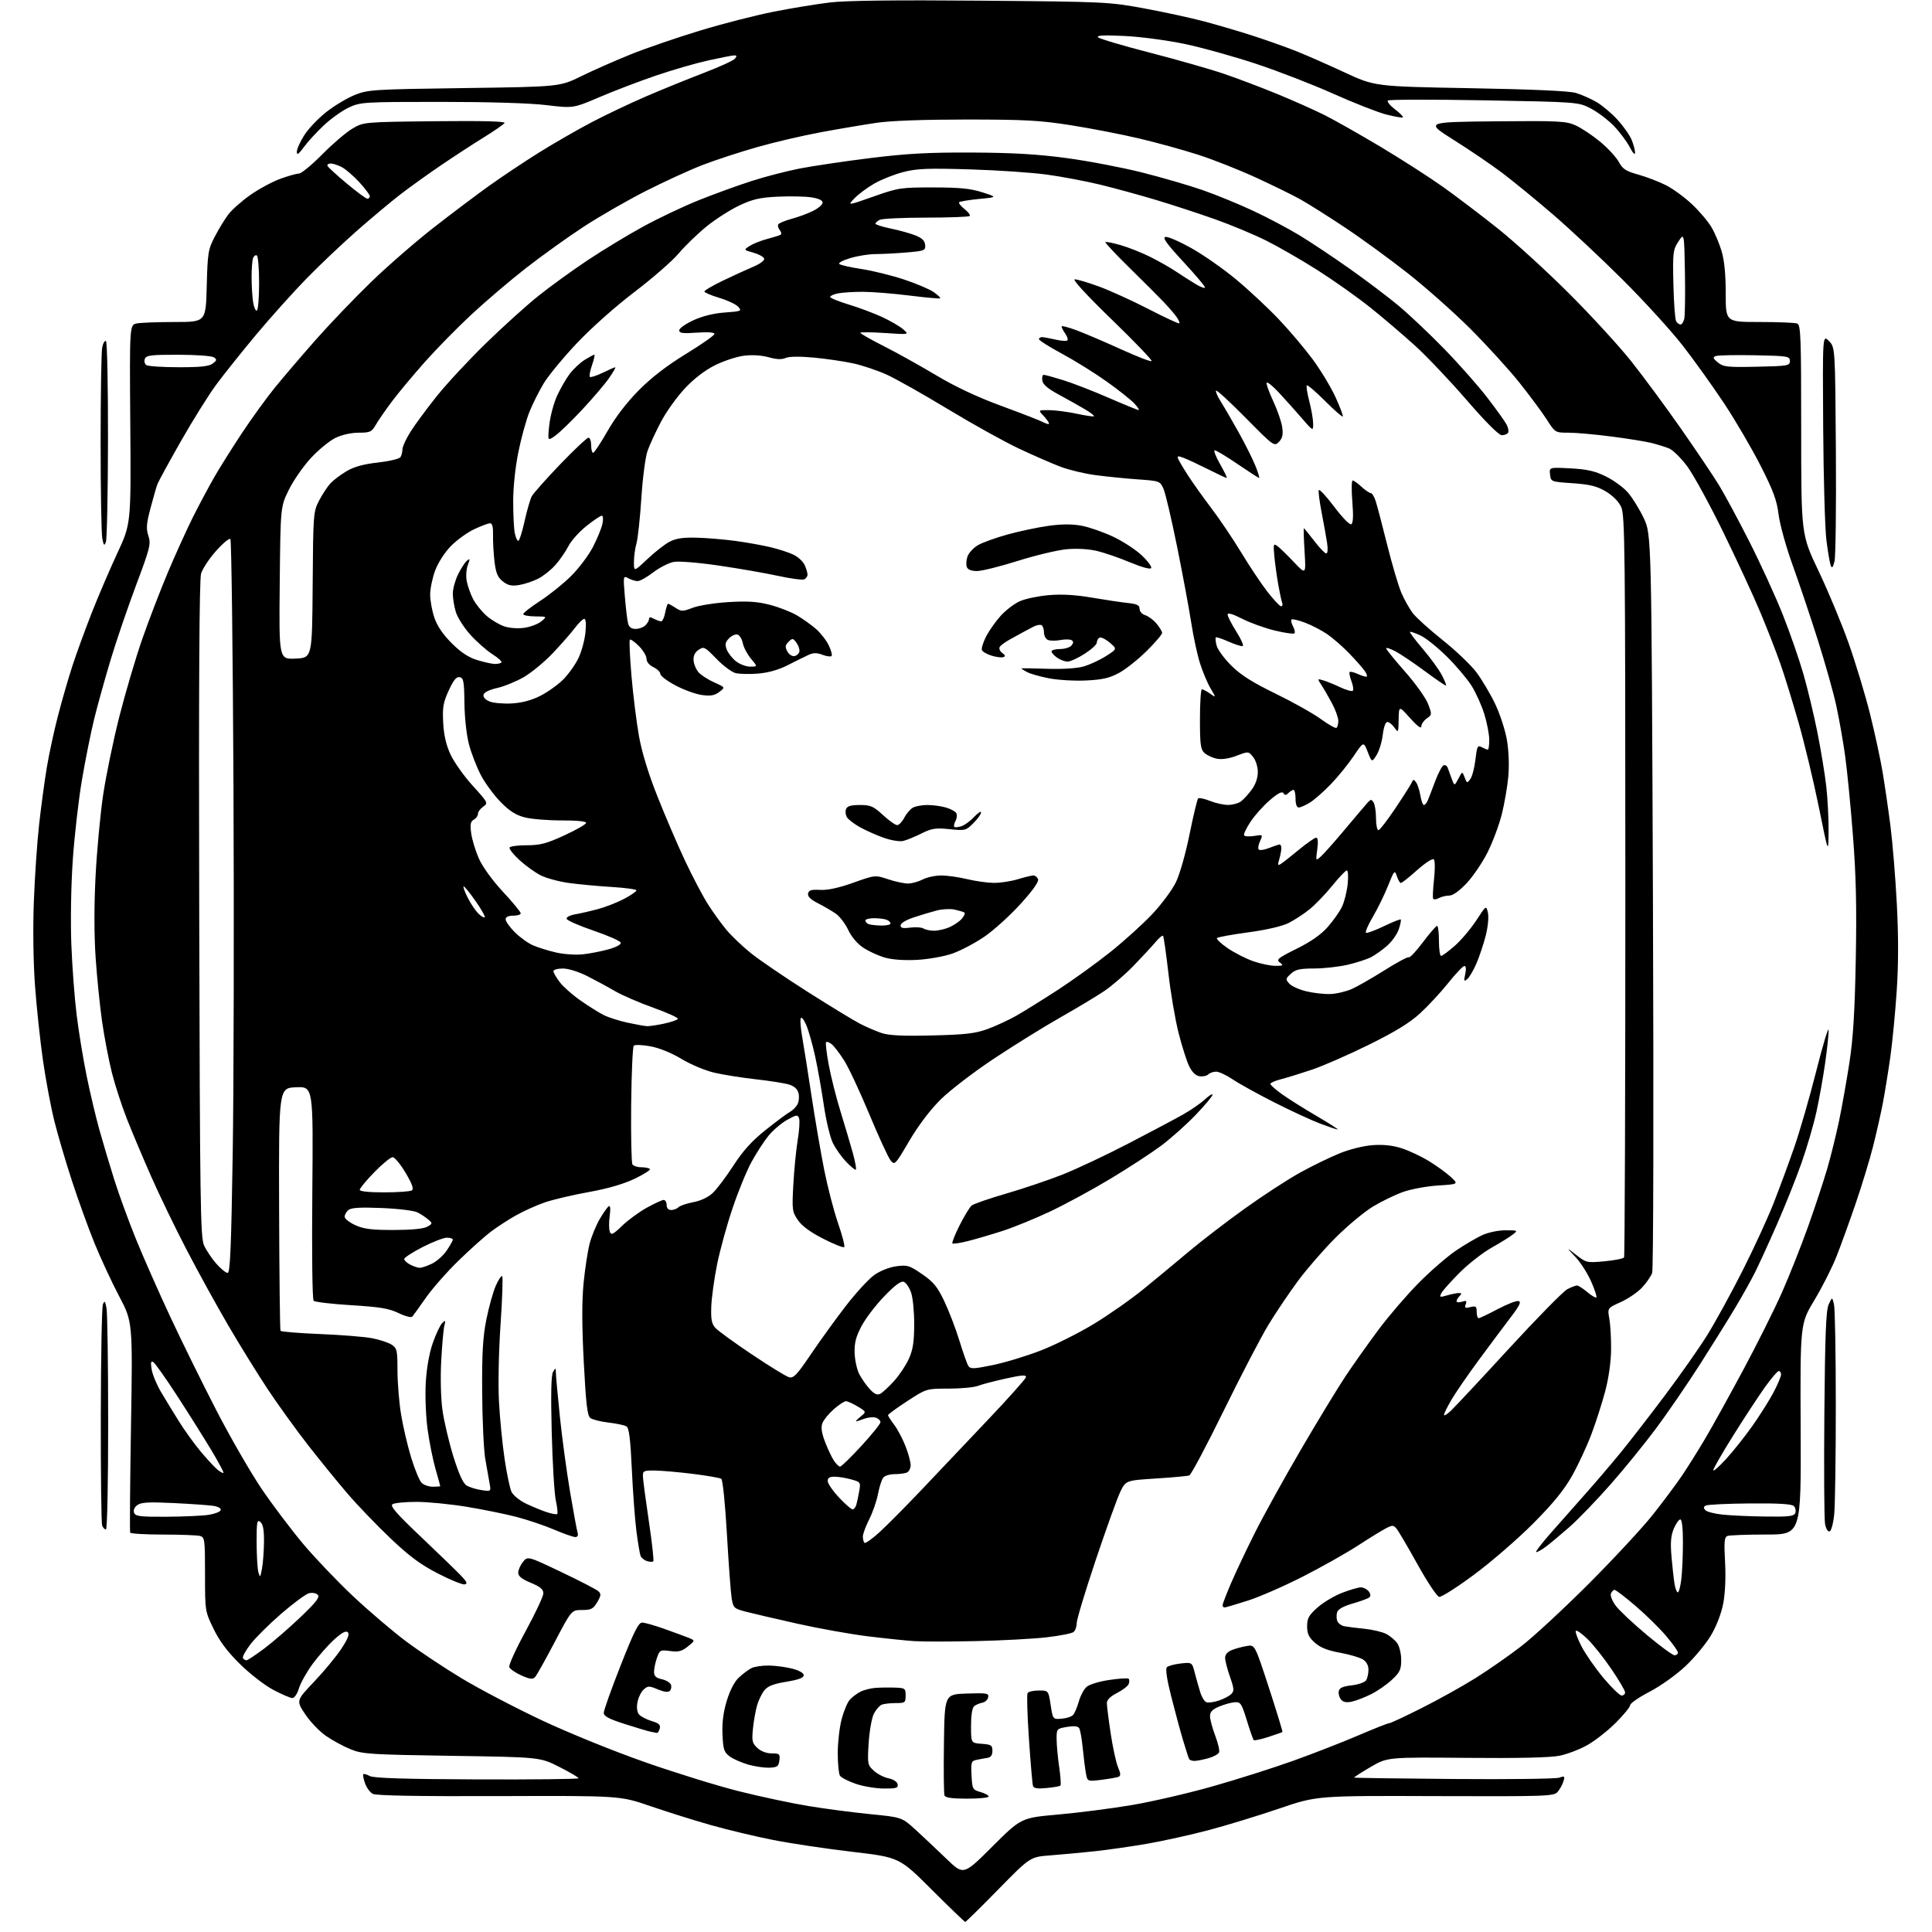 <?xml version="1.0" encoding="UTF-8" standalone="no"?>
<!-- Filename: 7136226d877233696546605557301fae0997ab060c21c25b232db185ae75f093.svg -->
<!-- Created with https://svgstud.io -->
<svg
  version="1.1"
  xmlns="http://www.w3.org/2000/svg"
  xmlns:xlink="http://www.w3.org/1999/xlink"
  xmlns:svg="http://www.w3.org/2000/svg"
  xmlns:rdf="http://www.w3.org/1999/02/22-rdf-syntax-ns#"
  xmlns:cc="http://creativecommons.org/ns#"
  xmlns:dc="http://purl.org/dc/elements/1.1/"
  viewBox="0 0 768 768"
  width="768"
  height="768"
  role="img"
  aria-labelledby="titleID descID"
>
  <title id="titleID">teacher logo , art deco</title>
  <desc id="descID">AI-generated SVG illustration: teacher logo , art deco, created on https://svgstud.io</desc>

  <rect width="100%" height="100%" fill="white" />


  <path stroke="none" fill="black" fill-rule="evenodd" d="M383.70,764.00C383.45,764.00 377.45,758.22 370.37,751.16C357.50,738.32 357.50,738.32 338.69,736.11C328.34,734.90 314.17,732.77 307.19,731.39C300.21,730.01 289.10,727.35 282.50,725.48C275.90,723.61 265.10,720.22 258.50,717.95C246.50,713.81 246.50,713.81 198.32,713.98C166.19,714.09 149.49,713.80 148.18,713.09C147.10,712.52 145.71,710.61 145.10,708.86C144.49,707.11 144.18,705.49 144.41,705.26C144.64,705.03 145.81,705.36 147.02,706.01C148.57,706.84 160.93,707.23 189.60,707.34C211.82,707.43 230.00,707.22 230.00,706.89C230.00,706.55 226.56,704.52 222.35,702.39C214.69,698.50 214.69,698.50 179.60,697.97C147.15,697.48 144.12,697.28 139.41,695.38C136.60,694.24 132.20,691.86 129.62,690.08C127.03,688.30 123.30,684.41 121.32,681.43C117.73,676.02 117.73,676.02 124.84,668.53C128.75,664.42 133.61,658.55 135.64,655.49C138.23,651.58 139.02,649.62 138.27,648.87C137.53,648.13 135.94,648.95 132.94,651.66C130.58,653.77 126.72,658.13 124.34,661.34C121.97,664.56 119.50,668.95 118.85,671.09C118.19,673.30 117.05,675.00 116.23,675.00C115.43,675.00 112.02,673.54 108.64,671.75C105.26,669.96 99.30,665.35 95.40,661.50C90.40,656.58 87.29,652.42 84.90,647.50C81.51,640.51 81.50,640.48 81.50,625.80C81.50,611.95 81.38,611.07 79.50,610.56C78.40,610.27 71.79,610.02 64.81,610.01C57.83,610.01 51.95,609.66 51.75,609.25C51.55,608.84 51.69,589.83 52.07,567.00C52.75,525.50 52.75,525.50 47.35,515.24C44.38,509.60 39.99,500.15 37.59,494.24C35.18,488.33 31.15,477.20 28.63,469.50C26.11,461.80 22.93,451.00 21.57,445.50C20.20,440.00 18.18,429.20 17.08,421.50C15.97,413.80 14.56,400.52 13.93,392.00C13.24,382.71 13.05,369.29 13.45,358.50C13.81,348.60 14.77,334.65 15.57,327.50C16.38,320.35 17.75,310.23 18.62,305.00C19.49,299.77 21.49,290.54 23.06,284.48C24.63,278.42 27.23,269.42 28.85,264.48C30.47,259.54 33.92,250.10 36.51,243.50C39.11,236.90 43.67,226.26 46.66,219.85C52.09,208.19 52.09,208.19 51.79,168.67C51.50,129.15 51.50,129.15 54.38,128.57C55.96,128.26 62.78,128.00 69.53,128.00C81.81,128.00 81.81,128.00 82.18,113.75C82.53,100.37 82.73,99.16 85.42,94.00C86.99,90.97 89.42,87.00 90.82,85.18C92.21,83.35 96.09,79.92 99.43,77.56C102.77,75.20 108.10,72.31 111.29,71.13C114.47,69.96 117.86,69.00 118.81,69.00C119.77,69.00 123.91,65.59 128.03,61.43C132.14,57.26 137.53,52.65 140.00,51.18C144.50,48.50 144.50,48.50 172.84,48.19C191.60,47.99 200.98,48.22 200.57,48.89C200.23,49.44 196.47,52.04 192.23,54.66C187.98,57.29 180.22,62.35 175.00,65.90C169.78,69.46 162.57,74.63 159.00,77.40C155.43,80.16 147.78,86.57 142.00,91.63C136.22,96.70 127.18,105.26 121.90,110.67C116.62,116.08 107.60,126.12 101.85,133.00C96.11,139.88 88.92,148.88 85.89,153.00C82.85,157.12 76.53,167.25 71.84,175.50C67.15,183.75 62.97,191.40 62.56,192.50C62.15,193.60 60.92,197.87 59.83,202.00C58.19,208.20 58.04,210.10 58.99,213.00C60.05,216.22 59.67,217.76 54.14,232.50C50.84,241.30 46.30,254.57 44.06,262.00C41.82,269.43 38.88,280.00 37.51,285.50C36.15,291.00 33.93,302.02 32.58,310.00C31.22,317.98 29.58,332.38 28.92,342.00C28.24,352.06 28.00,366.30 28.36,375.50C28.70,384.30 29.65,396.93 30.48,403.56C31.30,410.19 33.08,421.03 34.43,427.65C35.77,434.26 38.06,443.91 39.50,449.09C40.95,454.26 43.62,463.23 45.44,469.00C47.26,474.77 51.12,485.35 54.02,492.50C56.93,499.65 63.08,513.60 67.71,523.50C72.33,533.40 80.66,550.27 86.20,561.00C91.75,571.73 99.81,585.67 104.11,592.00C108.41,598.33 115.78,608.09 120.49,613.70C125.20,619.31 134.17,628.71 140.42,634.58C146.68,640.45 156.10,648.48 161.36,652.42C166.62,656.36 176.68,663.05 183.71,667.28C190.75,671.51 205.05,678.99 215.50,683.90C226.23,688.94 244.08,696.18 256.50,700.53C268.60,704.77 285.41,709.97 293.86,712.08C302.31,714.20 314.69,716.83 321.36,717.93C328.04,719.03 339.12,720.48 346.00,721.16C358.50,722.39 358.50,722.39 364.00,727.40C367.02,730.16 372.54,735.35 376.26,738.94C383.01,745.46 383.01,745.46 394.46,734.04C405.92,722.61 405.92,722.61 420.69,721.30C428.82,720.58 442.00,718.88 449.98,717.53C457.97,716.18 472.43,712.83 482.12,710.08C491.80,707.33 506.20,702.76 514.12,699.92C522.03,697.08 533.62,692.57 539.88,689.88C546.13,687.20 551.69,685.00 552.22,685.00C552.76,685.00 558.67,682.24 565.35,678.87C572.03,675.50 581.63,670.15 586.68,666.98C591.72,663.82 599.82,658.17 604.68,654.43C609.53,650.70 621.62,639.51 631.55,629.57C641.48,619.63 652.99,607.23 657.12,602.00C661.25,596.77 666.45,589.80 668.68,586.50C670.90,583.20 674.99,576.67 677.76,572.00C680.53,567.33 687.35,555.02 692.91,544.66C698.48,534.30 705.45,520.35 708.40,513.66C711.36,506.97 716.02,495.20 718.77,487.50C721.51,479.80 724.93,469.45 726.37,464.50C727.81,459.55 729.92,451.00 731.07,445.50C732.21,440.00 734.05,429.65 735.16,422.50C736.65,412.84 737.30,402.32 737.70,381.50C738.10,360.44 737.82,348.19 736.57,332.10C735.66,320.33 734.25,306.03 733.45,300.32C732.65,294.61 731.07,285.69 729.95,280.50C728.82,275.31 725.50,263.51 722.57,254.28C719.64,245.05 715.14,231.67 712.57,224.56C710.00,217.44 707.50,208.44 707.02,204.56C706.32,198.86 704.93,195.10 699.83,185.07C696.35,178.23 689.82,167.08 685.33,160.30C680.83,153.52 673.41,143.16 668.83,137.28C664.25,131.40 653.52,119.64 645.00,111.15C636.48,102.65 623.94,90.93 617.15,85.10C610.36,79.27 601.36,71.90 597.15,68.73C592.94,65.55 584.34,59.70 578.03,55.73C566.55,48.50 566.55,48.50 594.35,48.23C619.70,47.99 622.51,48.13 626.32,49.84C628.62,50.87 633.01,53.80 636.09,56.34C639.16,58.89 642.49,62.50 643.50,64.37C645.02,67.20 646.31,68.04 651.26,69.41C654.52,70.32 659.47,72.22 662.26,73.63C665.05,75.05 669.72,78.46 672.64,81.23C675.57,83.99 679.04,88.10 680.37,90.37C681.70,92.64 683.51,96.94 684.39,99.93C685.46,103.52 686.00,109.20 686.00,116.68C686.00,128.00 686.00,128.00 699.42,128.00C706.80,128.00 713.55,128.27 714.42,128.61C715.83,129.15 716.00,133.81 716.00,170.85C716.00,212.48 716.00,212.48 722.91,226.99C726.72,234.97 732.08,247.85 734.83,255.60C737.58,263.36 741.40,275.96 743.32,283.60C745.23,291.25 747.51,301.77 748.38,307.00C749.25,312.23 750.65,321.85 751.49,328.39C752.33,334.94 753.47,348.86 754.02,359.34C754.69,372.26 754.68,383.39 753.97,393.93C753.40,402.47 752.27,414.20 751.46,419.98C750.64,425.77 749.32,433.96 748.52,438.19C747.72,442.43 745.94,450.30 744.58,455.69C743.21,461.09 740.08,471.35 737.63,478.50C735.18,485.65 731.76,495.10 730.02,499.50C728.29,503.90 724.33,511.71 721.23,516.85C715.60,526.21 715.60,526.21 715.79,568.10C715.97,610.00 715.97,610.00 702.07,610.00C694.42,610.00 687.50,610.26 686.68,610.57C685.46,611.04 685.29,612.85 685.74,620.94C686.07,626.90 685.79,633.31 685.03,637.32C684.27,641.35 682.38,646.28 680.15,650.06C678.14,653.45 673.56,658.99 669.96,662.36C666.28,665.81 660.05,670.25 655.72,672.50C651.49,674.70 648.02,677.10 648.01,677.83C648.00,678.56 645.41,681.73 642.25,684.88C639.09,688.03 634.02,692.00 631.00,693.70C627.98,695.41 622.99,697.31 619.93,697.93C616.28,698.68 603.51,698.97 582.93,698.78C551.50,698.50 551.50,698.50 544.78,702.44C541.08,704.61 538.16,706.49 538.29,706.62C538.42,706.76 556.30,707.01 578.01,707.18C599.73,707.36 618.56,707.12 619.85,706.65C621.98,705.88 622.13,706.02 621.48,708.15C621.09,709.44 620.04,711.32 619.16,712.32C617.65,714.04 614.89,714.13 570.53,713.98C523.50,713.81 523.50,713.81 508.50,718.93C500.25,721.74 487.65,725.60 480.50,727.49C473.35,729.38 462.32,731.82 456.00,732.92C449.68,734.01 440.23,735.36 435.00,735.92C429.77,736.47 421.90,737.20 417.50,737.54C409.50,738.15 409.50,738.15 396.83,751.08C389.87,758.18 383.96,764.00 383.70,764.00zM384.47,715.00C378.46,715.00 375.79,714.62 375.45,713.72C375.18,713.02 375.08,703.68 375.23,692.97C375.50,673.50 375.50,673.50 384.33,673.21C392.34,672.95 393.13,673.08 392.82,674.70C392.63,675.68 391.58,676.64 390.49,676.85C389.39,677.05 387.94,677.67 387.25,678.23C386.47,678.86 386.00,681.82 386.00,686.06C386.00,692.89 386.00,692.89 390.25,693.19C394.03,693.47 394.50,693.78 394.50,695.99C394.50,697.71 393.88,698.57 392.50,698.78C391.40,698.94 389.47,699.30 388.20,699.57C386.08,700.02 385.93,700.51 386.20,705.75C386.49,711.21 386.63,711.47 389.75,712.36C391.54,712.87 393.00,713.67 393.00,714.14C393.00,714.62 389.16,715.00 384.47,715.00zM351.32,710.97C348.12,710.95 343.08,710.10 340.13,709.08C337.17,708.06 334.37,706.61 333.89,705.86C333.42,705.11 333.02,701.11 333.02,696.96C333.01,692.81 333.70,686.75 334.54,683.49C335.39,680.23 336.86,676.71 337.79,675.68C338.73,674.64 340.62,673.21 342.00,672.50C343.37,671.79 346.07,671.10 348.00,670.96C349.93,670.82 353.41,670.77 355.75,670.85C359.77,670.99 360.00,671.16 360.00,674.00C360.00,676.82 359.77,677.00 356.08,677.00C353.93,677.00 351.44,677.28 350.54,677.62C349.65,677.96 348.24,679.58 347.39,681.21C346.55,682.84 345.61,688.07 345.31,692.84C344.79,701.17 344.87,701.59 347.32,703.86C348.72,705.16 351.36,706.53 353.18,706.90C355.15,707.31 356.62,708.27 356.82,709.29C357.10,710.75 356.29,711.00 351.32,710.97zM416.04,710.77C412.34,711.13 410.92,710.89 410.61,709.88C410.38,709.12 409.66,700.75 409.02,691.28C408.37,681.81 408.13,673.60 408.48,673.03C408.83,672.46 410.84,672.00 412.95,672.00C416.77,672.00 416.77,672.00 417.65,677.75C418.53,683.50 418.53,683.50 422.02,683.21C423.93,683.06 425.99,682.38 426.59,681.71C427.18,681.05 428.19,678.66 428.83,676.41C429.46,674.16 430.84,671.55 431.89,670.60C432.98,669.61 436.88,668.41 440.94,667.81C444.87,667.22 448.34,667.01 448.66,667.33C448.98,667.65 448.99,668.59 448.67,669.41C448.36,670.24 446.28,671.84 444.05,672.98C441.37,674.34 440.00,675.71 440.00,677.03C440.00,678.12 440.68,683.53 441.51,689.06C442.34,694.59 443.65,700.62 444.43,702.48C445.54,705.15 445.57,705.95 444.57,706.33C443.88,706.60 440.83,707.13 437.79,707.51C432.26,708.20 432.26,708.20 431.66,704.85C431.33,703.01 430.76,698.51 430.40,694.85C430.04,691.20 429.41,687.66 429.00,686.99C428.49,686.17 426.94,686.00 424.12,686.48C420.06,687.17 420.00,687.24 420.02,691.34C420.03,693.63 420.49,698.60 421.04,702.40C421.59,706.19 421.81,709.52 421.54,709.79C421.27,710.07 418.79,710.51 416.04,710.77zM306.00,702.68C304.07,702.78 300.28,702.25 297.56,701.49C294.85,700.73 291.47,699.25 290.06,698.20C287.82,696.53 287.46,695.45 287.20,689.49C286.99,684.80 287.53,680.63 288.91,676.07C290.17,671.92 291.96,668.48 293.71,666.85C295.24,665.42 297.48,663.74 298.68,663.12C299.89,662.50 303.04,662.04 305.68,662.08C308.33,662.12 312.52,662.69 315.00,663.33C317.72,664.04 319.50,665.07 319.50,665.94C319.50,666.95 317.43,667.73 312.60,668.52C307.53,669.35 305.22,670.24 303.88,671.90C302.87,673.14 301.56,675.81 300.97,677.83C300.38,679.85 299.63,684.02 299.32,687.09C298.81,692.06 299.01,692.93 301.06,694.84C302.49,696.17 304.68,697.00 306.75,697.00C309.85,697.00 310.11,697.23 309.82,699.75C309.54,702.12 309.02,702.53 306.00,702.68zM474.81,699.99C473.88,700.00 472.93,699.66 472.70,699.25C472.47,698.84 471.34,695.35 470.20,691.50C469.06,687.65 466.95,679.82 465.51,674.10C463.82,667.41 463.24,663.36 463.86,662.74C464.39,662.21 466.86,661.54 469.34,661.26C473.86,660.76 473.86,660.76 474.98,665.13C475.61,667.53 476.58,670.99 477.16,672.82C477.73,674.65 478.81,676.37 479.56,676.66C480.31,676.95 482.52,676.66 484.47,676.01C486.42,675.37 488.66,674.20 489.43,673.42C490.66,672.20 490.59,671.25 488.93,666.53C487.87,663.52 487.00,660.13 487.00,659.00C487.00,657.69 487.99,656.57 489.75,655.89C491.26,655.30 493.92,654.59 495.66,654.30C498.82,653.77 498.82,653.77 504.45,671.01C507.54,680.50 509.94,688.37 509.79,688.50C509.63,688.63 507.11,689.51 504.19,690.47C501.26,691.42 498.65,691.98 498.38,691.72C498.11,691.45 496.87,687.91 495.63,683.86C493.57,677.16 493.14,676.51 490.85,676.66C489.47,676.76 486.69,677.52 484.67,678.36C481.95,679.50 481.00,680.49 481.00,682.20C481.00,683.46 481.92,686.93 483.05,689.90C484.18,692.86 484.88,695.87 484.61,696.58C484.33,697.29 482.40,698.35 480.31,698.93C478.21,699.51 475.74,699.99 474.81,699.99zM261.13,688.88C260.79,688.82 259.60,688.58 258.50,688.35C257.40,688.12 252.79,686.75 248.25,685.29C242.01,683.29 240.00,682.21 240.00,680.87C240.00,679.90 243.02,671.43 246.71,662.05C251.95,648.75 253.82,645.00 255.23,645.00C256.22,645.00 260.07,646.08 263.77,647.39C267.47,648.71 271.83,650.30 273.45,650.94C276.40,652.10 276.40,652.10 273.45,654.48C271.05,656.42 269.73,656.76 266.39,656.31C262.46,655.79 262.23,655.91 261.14,659.03C260.51,660.83 260.00,663.32 260.00,664.57C260.00,666.29 260.74,667.00 263.07,667.51C264.75,667.89 266.39,668.85 266.70,669.66C267.01,670.47 266.82,671.58 266.26,672.14C265.60,672.80 264.00,672.61 261.48,671.55C258.00,670.10 257.54,670.11 255.86,671.62C254.86,672.53 253.75,674.79 253.41,676.65C253.01,678.74 253.24,680.59 254.01,681.51C254.68,682.32 256.93,683.50 258.99,684.12C261.94,685.00 262.64,685.65 262.26,687.12C261.99,688.15 261.48,688.95 261.13,688.88zM537.41,676.42C535.24,676.89 533.95,676.64 533.08,675.59C532.39,674.77 531.99,673.29 532.18,672.30C532.43,670.96 533.77,670.36 537.33,669.95C539.98,669.64 542.55,668.74 543.05,667.95C543.56,667.15 543.98,665.27 543.98,663.77C543.99,662.02 543.20,660.54 541.75,659.64C540.51,658.86 536.40,657.66 532.61,656.97C527.69,656.08 524.84,654.94 522.66,652.99C520.27,650.85 519.60,649.43 519.60,646.47C519.60,643.29 520.26,642.09 523.75,639.00C526.03,636.97 530.44,634.34 533.54,633.16C536.64,631.97 539.98,631.00 540.97,631.00C541.95,631.00 543.33,631.69 544.04,632.54C544.79,633.46 544.95,634.43 544.41,634.93C543.91,635.40 540.94,636.51 537.81,637.40C534.09,638.46 531.93,639.66 531.54,640.87C531.22,641.89 531.24,643.46 531.59,644.37C531.94,645.27 533.18,646.21 534.36,646.45C535.54,646.68 539.13,647.14 542.34,647.46C545.55,647.78 549.46,648.70 551.03,649.51C552.59,650.32 554.58,651.99 555.44,653.22C556.30,654.44 557.00,657.43 557.00,659.85C557.00,663.63 556.48,664.76 553.38,667.67C551.40,669.55 547.68,672.13 545.13,673.42C542.59,674.70 539.11,676.05 537.41,676.42zM644.63,674.00C645.38,674.00 646.00,673.44 646.00,672.75C646.01,672.06 643.56,667.90 640.57,663.50C637.58,659.10 633.31,653.73 631.08,651.56C628.86,649.40 626.76,647.91 626.42,648.25C626.08,648.58 627.09,651.36 628.65,654.41C630.22,657.46 634.15,663.11 637.38,666.98C640.61,670.84 643.88,674.00 644.63,674.00zM212.66,666.71C211.76,667.65 210.55,667.49 207.23,666.00C204.89,664.95 202.73,663.46 202.44,662.70C202.15,661.94 205.07,655.51 208.95,648.41C212.82,641.31 215.99,634.55 215.99,633.38C216.00,631.78 214.78,630.76 211.00,629.19C207.43,627.70 206.00,626.56 206.00,625.17C206.00,624.10 206.85,622.17 207.89,620.89C209.78,618.56 209.78,618.56 223.14,624.92C230.49,628.42 237.11,631.85 237.87,632.54C239.01,633.60 238.94,634.29 237.40,636.90C235.81,639.58 235.00,640.00 231.37,640.00C227.18,640.00 227.18,640.00 220.50,652.75C216.83,659.76 213.30,666.04 212.66,666.71zM97.96,660.00C98.42,660.00 101.61,657.89 105.05,655.31C108.48,652.73 114.94,647.14 119.39,642.89C125.67,636.91 127.23,634.89 126.32,633.96C125.67,633.29 124.11,633.01 122.82,633.34C121.55,633.67 116.57,637.34 111.78,641.49C106.98,645.65 101.47,651.12 99.54,653.65C97.61,656.18 96.28,658.64 96.58,659.12C96.87,659.60 97.50,660.00 97.96,660.00zM665.66,658.00C666.40,658.00 667.00,657.51 667.00,656.91C667.00,656.31 664.86,653.31 662.25,650.24C659.64,647.17 654.17,641.81 650.10,638.33C646.03,634.85 642.30,632.00 641.82,632.00C641.33,632.00 640.68,632.68 640.36,633.51C640.04,634.34 640.95,636.56 642.39,638.44C643.83,640.33 649.35,645.50 654.66,649.93C659.98,654.37 664.93,658.00 665.66,658.00zM388.00,652.36C377.82,652.59 366.80,652.60 363.50,652.38C360.20,652.17 351.88,651.30 345.00,650.46C338.12,649.61 325.52,647.36 317.00,645.45C308.48,643.54 299.25,641.39 296.51,640.68C291.78,639.44 291.48,639.16 290.86,635.44C290.50,633.27 289.65,621.83 288.97,610.00C288.27,597.71 287.30,588.22 286.71,587.84C286.15,587.48 281.14,586.61 275.59,585.91C270.04,585.21 263.25,584.61 260.50,584.57C255.80,584.50 255.50,584.65 255.58,587.00C255.62,588.38 256.69,596.39 257.94,604.80C259.20,613.22 259.99,620.35 259.69,620.64C259.39,620.94 258.26,620.90 257.17,620.55C256.08,620.21 254.94,619.28 254.63,618.49C254.33,617.69 253.59,613.32 253.00,608.77C252.41,604.22 251.58,593.16 251.17,584.19C250.60,571.96 250.07,567.66 249.02,567.01C248.26,566.54 245.04,565.85 241.88,565.49C238.72,565.12 235.46,564.30 234.64,563.66C233.47,562.75 232.92,557.98 232.06,541.50C231.30,526.88 231.28,517.31 231.99,510.00C232.56,504.23 233.65,497.13 234.42,494.24C235.19,491.34 237.00,486.98 238.43,484.54C239.85,482.10 241.46,479.83 242.00,479.50C242.61,479.12 242.75,480.57 242.36,483.39C242.02,485.87 242.04,488.67 242.41,489.62C242.97,491.09 243.70,490.74 247.29,487.28C249.60,485.04 254.01,481.81 257.08,480.10C260.15,478.40 263.19,477.00 263.83,477.00C264.47,477.00 265.00,477.90 265.00,479.00C265.00,480.26 265.67,481.00 266.80,481.00C267.79,481.00 269.10,480.50 269.71,479.89C270.32,479.28 272.98,478.37 275.62,477.88C278.56,477.33 281.53,475.93 283.32,474.24C284.93,472.73 288.63,467.82 291.56,463.31C295.46,457.31 298.91,453.51 304.50,449.06C308.70,445.73 312.99,442.54 314.04,441.98C315.09,441.41 316.43,440.07 317.00,439.00C317.58,437.92 317.77,435.93 317.43,434.57C317.01,432.92 315.75,431.77 313.65,431.12C311.92,430.59 306.00,429.65 300.50,429.04C295.00,428.43 287.57,427.25 284.00,426.42C280.39,425.59 274.59,423.16 270.94,420.96C266.96,418.56 262.10,416.58 258.57,415.93C255.37,415.34 252.38,415.22 251.94,415.68C251.50,416.13 251.03,426.66 250.90,439.08C250.77,451.50 251.00,462.18 251.39,462.83C251.79,463.47 253.37,464.00 254.89,464.00C256.42,464.00 257.97,464.31 258.34,464.68C258.72,465.05 255.97,466.81 252.24,468.59C247.80,470.70 241.49,472.53 233.98,473.87C227.67,475.01 219.83,476.85 216.56,477.98C213.29,479.10 208.12,481.43 205.06,483.16C202.00,484.88 197.47,487.83 195.00,489.71C192.53,491.59 186.76,496.76 182.20,501.20C177.63,505.65 171.82,512.26 169.28,515.89C166.73,519.53 164.32,522.89 163.90,523.38C163.49,523.86 161.04,523.23 158.46,521.98C154.65,520.14 151.10,519.54 139.67,518.84C131.92,518.37 125.17,517.57 124.68,517.08C124.15,516.55 123.93,498.36 124.15,474.05C124.52,431.92 124.52,431.92 117.67,432.21C110.81,432.50 110.81,432.50 110.95,480.42C111.03,506.77 111.28,528.64 111.51,529.01C111.74,529.38 118.80,529.96 127.21,530.30C135.62,530.64 144.95,531.39 147.94,531.97C150.93,532.55 154.42,533.70 155.69,534.53C157.81,535.92 158.00,536.76 158.00,544.77C158.01,549.57 158.64,557.39 159.41,562.14C160.18,566.90 161.99,574.63 163.42,579.34C164.86,584.04 166.73,588.59 167.59,589.44C168.44,590.30 170.46,591.00 172.07,591.00C173.68,591.00 175.00,590.89 175.00,590.75C175.00,590.61 174.15,587.51 173.10,583.86C172.06,580.22 170.65,573.14 169.97,568.15C169.28,563.15 168.96,554.88 169.24,549.78C169.56,543.99 170.60,538.05 172.00,534.00C173.23,530.42 174.92,526.83 175.75,526.00C177.10,524.66 177.19,524.77 176.63,527.00C176.29,528.38 175.73,534.67 175.39,541.00C175.03,547.66 175.24,555.87 175.88,560.50C176.49,564.90 178.43,573.16 180.19,578.86C182.37,585.87 184.07,589.63 185.45,590.49C186.58,591.19 189.24,592.02 191.36,592.33C195.21,592.91 195.21,592.91 194.62,589.70C194.29,587.94 193.52,583.58 192.91,580.00C192.29,576.42 191.74,564.50 191.67,553.50C191.57,537.85 191.93,531.54 193.34,524.50C194.33,519.55 196.02,513.52 197.08,511.10C198.15,508.67 199.30,506.97 199.63,507.30C199.97,507.64 199.67,516.29 198.97,526.53C198.25,537.15 197.98,550.31 198.35,557.17C198.70,563.79 199.70,573.99 200.57,579.85C201.44,585.71 202.67,591.62 203.32,593.00C203.97,594.38 206.53,596.47 209.00,597.67C211.47,598.86 215.19,600.39 217.25,601.08C219.32,601.76 221.23,602.10 221.51,601.83C221.78,601.55 221.53,599.12 220.94,596.42C220.36,593.71 219.63,581.55 219.32,569.39C218.93,554.19 219.09,546.68 219.84,545.39C220.87,543.61 220.94,543.63 220.97,545.74C220.99,546.97 221.71,554.85 222.57,563.24C223.44,571.63 225.25,585.02 226.60,593.00C227.96,600.98 229.30,608.29 229.60,609.25C229.94,610.36 229.60,611.00 228.67,611.00C227.87,611.00 224.11,609.68 220.33,608.07C216.55,606.46 209.86,604.20 205.48,603.04C201.09,601.89 192.10,600.05 185.50,598.97C178.90,597.89 169.90,597.01 165.50,597.02C161.10,597.02 156.85,597.44 156.06,597.94C154.95,598.64 157.43,601.52 167.06,610.66C173.90,617.16 181.04,624.06 182.92,625.99C185.60,628.74 185.99,629.57 184.71,629.82C183.81,629.99 179.00,628.03 174.02,625.46C167.09,621.88 162.66,618.59 155.16,611.45C149.76,606.32 142.11,598.36 138.16,593.75C134.20,589.14 127.13,580.45 122.44,574.44C117.75,568.42 110.63,558.55 106.60,552.50C102.58,546.45 95.47,534.98 90.81,527.00C86.15,519.02 78.64,505.40 74.14,496.72C69.63,488.05 63.32,475.00 60.11,467.72C56.91,460.45 52.59,450.23 50.53,445.00C48.46,439.77 45.75,431.45 44.50,426.50C43.25,421.55 41.50,412.43 40.60,406.23C39.71,400.03 38.54,388.52 38.01,380.65C37.40,371.57 37.39,359.72 37.99,348.26C38.50,338.32 39.84,323.92 40.96,316.27C42.08,308.61 44.99,294.51 47.42,284.93C49.86,275.34 53.96,261.44 56.55,254.02C59.14,246.61 63.71,234.71 66.71,227.58C69.71,220.45 74.21,210.54 76.70,205.56C79.20,200.58 83.06,193.35 85.28,189.50C87.50,185.65 92.45,177.78 96.28,172.00C100.11,166.22 105.98,158.12 109.33,154.00C112.69,149.88 120.00,141.32 125.58,135.00C131.16,128.68 141.08,118.33 147.62,112.00C154.16,105.67 165.36,95.95 172.50,90.38C179.65,84.81 189.55,77.36 194.50,73.82C199.45,70.28 208.32,64.36 214.20,60.68C220.09,57.00 229.54,51.56 235.20,48.59C240.87,45.62 250.68,40.96 257.00,38.24C263.32,35.52 273.57,31.36 279.76,28.99C285.95,26.62 291.52,24.08 292.13,23.34C292.97,22.33 292.91,22.01 291.87,22.02C291.12,22.03 286.49,22.93 281.60,24.01C276.70,25.09 267.35,27.80 260.82,30.02C254.29,32.24 244.20,36.09 238.40,38.57C227.86,43.07 227.86,43.07 217.18,41.78C210.59,40.99 194.44,40.50 175.00,40.50C144.75,40.50 143.31,40.59 138.78,42.68C136.19,43.88 131.73,47.03 128.88,49.68C126.03,52.33 122.41,56.26 120.85,58.40C118.69,61.36 118.00,61.83 118.00,60.35C118.00,59.27 119.32,56.31 120.94,53.76C122.55,51.21 126.49,47.07 129.69,44.55C132.88,42.03 137.97,38.98 141.00,37.76C146.25,35.64 148.22,35.51 184.50,35.01C222.50,34.49 222.50,34.49 231.12,30.26C235.86,27.93 244.69,24.04 250.73,21.61C256.77,19.18 269.10,14.95 278.11,12.21C287.13,9.46 300.36,6.07 307.51,4.66C314.65,3.25 324.77,1.59 330.00,0.97C336.36,0.21 356.19,-0.02 390.00,0.27C439.27,0.68 440.85,0.76 454.75,3.32C462.59,4.76 473.39,7.11 478.75,8.53C484.11,9.96 492.77,12.51 498.00,14.20C503.23,15.89 510.80,18.58 514.84,20.16C518.87,21.75 527.65,25.60 534.34,28.71C546.50,34.37 546.50,34.37 584.50,35.06C609.49,35.51 623.87,36.16 626.50,36.96C628.70,37.63 632.33,39.23 634.56,40.52C636.79,41.80 640.54,44.94 642.88,47.49C645.23,50.04 647.79,53.65 648.58,55.53C649.36,57.40 649.98,59.74 649.96,60.72C649.93,61.76 649.06,60.84 647.85,58.50C646.71,56.30 643.92,52.55 641.64,50.17C639.36,47.78 635.25,44.65 632.50,43.20C627.50,40.56 627.50,40.56 590.00,39.88C569.38,39.51 552.14,39.54 551.70,39.95C551.27,40.36 552.53,41.93 554.52,43.45C556.51,44.96 557.93,46.41 557.68,46.66C557.43,46.91 554.43,46.39 551.02,45.51C547.61,44.62 538.23,40.94 530.16,37.33C522.10,33.71 508.30,28.36 499.50,25.43C490.70,22.51 477.88,18.93 471.00,17.49C464.03,16.02 453.42,14.61 447.00,14.30C438.86,13.91 435.79,14.06 436.50,14.82C437.05,15.41 446.27,18.15 457.00,20.91C467.73,23.68 481.00,27.46 486.50,29.33C492.00,31.20 501.68,34.87 508.00,37.48C514.33,40.09 522.65,43.81 526.50,45.73C530.35,47.66 540.35,53.32 548.72,58.31C557.08,63.31 568.33,70.53 573.72,74.37C579.10,78.21 588.90,85.65 595.50,90.91C602.10,96.17 614.72,107.68 623.54,116.48C632.37,125.29 643.53,137.45 648.34,143.49C653.15,149.54 662.05,161.58 668.11,170.25C674.17,178.92 680.99,189.05 683.26,192.76C685.54,196.47 691.04,206.70 695.50,215.50C699.96,224.30 705.92,237.35 708.75,244.50C711.58,251.65 715.25,262.23 716.90,268.00C718.56,273.77 721.04,284.12 722.42,291.00C723.80,297.88 725.40,307.55 725.96,312.50C726.52,317.45 726.94,325.55 726.89,330.50C726.80,339.50 726.80,339.50 723.05,321.00C720.99,310.82 717.38,295.75 715.03,287.50C712.68,279.25 709.42,268.68 707.78,264.00C706.15,259.32 702.56,250.10 699.80,243.50C697.04,236.90 690.38,222.50 685.00,211.50C679.62,200.50 673.20,188.77 670.74,185.43C668.26,182.06 664.98,178.85 663.38,178.22C661.80,177.60 658.70,176.64 656.50,176.08C654.30,175.53 647.19,174.38 640.70,173.54C634.21,172.69 626.49,172.00 623.55,172.00C618.21,172.00 618.21,172.00 614.85,166.75C613.01,163.87 608.08,157.23 603.91,152.00C599.73,146.78 590.95,137.16 584.41,130.62C577.86,124.09 566.65,114.15 559.50,108.53C552.35,102.91 541.10,94.72 534.50,90.34C527.90,85.95 520.02,80.98 517.00,79.29C513.98,77.60 506.01,73.69 499.31,70.61C492.60,67.52 482.25,63.43 476.31,61.52C470.36,59.61 459.88,56.71 453.00,55.09C446.12,53.46 433.98,51.09 426.00,49.83C413.51,47.85 407.75,47.53 384.50,47.51C367.35,47.51 354.22,47.98 348.50,48.81C343.55,49.54 333.61,51.21 326.42,52.54C319.22,53.86 307.75,56.55 300.92,58.50C294.09,60.45 284.40,63.62 279.38,65.55C274.36,67.48 264.20,72.13 256.81,75.88C249.41,79.63 238.22,86.07 231.93,90.19C225.64,94.30 215.36,101.68 209.07,106.58C202.78,111.49 193.05,119.78 187.43,125.00C181.81,130.22 173.43,138.78 168.79,144.00C164.16,149.22 158.34,156.20 155.86,159.50C153.38,162.80 150.49,166.96 149.46,168.75C147.73,171.73 147.15,172.00 142.60,172.00C139.62,172.00 135.92,172.83 133.36,174.07C131.01,175.20 126.63,178.79 123.62,182.04C120.61,185.29 116.65,190.99 114.82,194.70C111.50,201.45 111.50,201.45 111.20,231.77C110.89,262.09 110.89,262.09 117.48,261.80C124.08,261.50 124.08,261.50 124.29,232.50C124.49,204.24 124.56,203.39 126.84,199.00C128.13,196.53 130.16,193.44 131.34,192.15C132.53,190.86 135.43,188.68 137.78,187.29C140.77,185.53 144.54,184.49 150.24,183.86C154.74,183.35 158.77,182.39 159.19,181.72C159.62,181.05 159.98,179.64 159.98,178.59C159.99,177.54 161.44,174.39 163.21,171.59C164.97,168.79 169.65,162.45 173.61,157.50C177.56,152.55 186.35,143.09 193.15,136.47C199.94,129.85 209.32,121.38 214.00,117.64C218.68,113.90 227.45,107.54 233.50,103.51C239.55,99.48 249.46,93.46 255.53,90.14C261.60,86.81 271.57,82.08 277.69,79.62C283.81,77.16 293.25,73.73 298.66,71.99C304.07,70.24 312.77,67.99 318.00,66.97C323.23,65.96 335.82,64.09 346.00,62.83C360.62,61.02 369.12,60.56 386.50,60.64C402.70,60.72 412.59,61.30 424.00,62.84C432.53,63.99 445.96,66.55 453.86,68.53C461.75,70.52 472.65,73.68 478.07,75.57C483.49,77.46 492.55,81.17 498.21,83.83C503.87,86.48 512.10,90.83 516.50,93.50C520.90,96.16 529.90,102.15 536.50,106.82C543.10,111.48 551.88,118.12 556.00,121.56C560.12,125.00 568.26,132.69 574.07,138.66C579.88,144.62 587.58,153.32 591.17,158.00C594.77,162.68 598.25,167.52 598.90,168.77C599.56,170.02 599.82,171.48 599.49,172.02C599.15,172.56 598.03,173.00 596.99,173.00C595.81,173.00 590.63,167.82 583.11,159.13C576.51,151.49 567.28,141.77 562.60,137.50C557.92,133.24 549.91,126.41 544.80,122.31C539.68,118.22 530.25,111.53 523.83,107.45C517.41,103.37 508.18,98.06 503.33,95.64C498.47,93.22 489.32,89.40 483.00,87.16C476.68,84.91 466.10,81.45 459.50,79.47C452.90,77.49 442.89,74.75 437.25,73.38C431.61,72.02 422.16,70.23 416.25,69.42C410.34,68.60 396.50,67.66 385.50,67.33C368.75,66.83 364.46,67.00 359.08,68.39C355.55,69.30 350.38,71.35 347.58,72.95C344.79,74.55 341.22,77.20 339.66,78.83C336.83,81.79 336.83,81.79 347.16,78.15C357.11,74.64 358.01,74.50 371.00,74.51C381.56,74.52 385.81,74.94 390.50,76.45C396.50,78.38 396.50,78.38 389.18,79.09C385.15,79.49 381.60,80.07 381.28,80.39C380.96,80.71 381.91,81.93 383.40,83.10C384.89,84.27 385.82,85.51 385.47,85.86C385.12,86.21 377.33,86.50 368.17,86.51C359.00,86.51 350.71,86.90 349.75,87.37C348.79,87.83 348.00,88.53 348.00,88.91C348.00,89.29 350.77,90.17 354.16,90.87C357.55,91.57 361.95,92.80 363.94,93.59C366.53,94.63 367.62,95.71 367.76,97.38C367.94,99.58 367.54,99.75 360.33,100.36C356.13,100.71 350.60,101.00 348.03,101.00C345.46,101.00 340.98,101.71 338.06,102.58C335.14,103.44 333.14,104.51 333.63,104.94C334.11,105.38 338.10,106.28 342.50,106.95C346.90,107.62 354.50,109.49 359.38,111.11C364.26,112.73 369.58,114.99 371.19,116.13C372.80,117.28 373.95,118.38 373.75,118.59C373.55,118.79 368.02,118.29 361.48,117.48C354.93,116.66 346.58,116.00 342.91,116.00C339.25,116.00 334.84,116.28 333.12,116.62C331.41,116.97 330.00,117.60 330.00,118.03C330.00,118.46 333.26,119.80 337.25,121.01C341.24,122.22 347.20,124.44 350.50,125.95C353.80,127.47 357.62,129.68 359.00,130.87C361.50,133.03 361.50,133.03 351.75,132.38C346.39,132.02 342.00,131.98 342.00,132.30C342.00,132.61 346.16,134.98 351.25,137.56C356.34,140.13 365.73,145.36 372.12,149.17C379.89,153.81 388.51,157.85 398.12,161.38C406.03,164.28 413.51,167.20 414.75,167.86C415.99,168.53 417.00,168.75 417.00,168.35C417.00,167.95 416.02,166.59 414.83,165.31C412.65,163.00 412.65,163.00 417.08,163.04C419.51,163.05 424.42,163.70 427.99,164.46C431.56,165.23 434.65,165.68 434.87,165.47C435.08,165.25 433.54,164.05 431.44,162.79C429.35,161.53 424.71,158.93 421.14,157.00C416.50,154.50 414.55,152.86 414.33,151.25C414.15,150.01 414.41,149.00 414.90,149.00C415.39,149.00 418.84,149.94 422.57,151.10C426.30,152.25 434.43,155.40 440.62,158.10C446.82,160.79 452.22,163.00 452.62,163.00C453.02,163.00 452.26,161.83 450.92,160.39C449.59,158.96 444.68,155.05 440.00,151.72C435.32,148.38 427.34,143.41 422.25,140.66C417.16,137.92 413.00,135.29 413.00,134.83C413.00,134.38 413.56,134.01 414.25,134.02C414.94,134.04 417.28,134.46 419.44,134.96C421.61,135.47 423.76,135.65 424.21,135.37C424.65,135.10 424.34,133.90 423.51,132.71C422.68,131.53 422.00,130.21 422.00,129.79C422.00,129.38 424.81,130.10 428.25,131.41C431.69,132.71 439.61,136.11 445.85,138.95C452.09,141.80 457.47,143.86 457.79,143.54C458.12,143.21 450.99,135.78 441.94,127.02C431.99,117.37 426.18,111.07 427.22,111.04C428.17,111.02 432.49,112.29 436.82,113.88C441.16,115.46 450.03,119.50 456.54,122.85C463.05,126.21 468.57,128.77 468.79,128.54C469.02,128.31 468.55,127.19 467.74,126.04C466.94,124.90 464.70,122.28 462.76,120.23C460.82,118.18 454.68,112.04 449.12,106.59C443.55,101.13 439.19,96.48 439.42,96.24C439.66,96.01 442.45,96.57 445.62,97.49C448.80,98.42 454.12,100.54 457.45,102.22C460.78,103.89 465.30,106.47 467.50,107.95C469.70,109.43 473.19,111.65 475.25,112.90C477.31,114.14 479.00,114.76 479.00,114.26C479.00,113.76 475.08,109.12 470.28,103.94C463.68,96.80 461.99,94.43 463.31,94.18C464.27,93.99 468.92,96.02 473.65,98.67C478.39,101.33 486.36,106.91 491.38,111.09C496.40,115.26 503.98,122.33 508.23,126.81C512.49,131.28 518.56,138.45 521.73,142.73C524.90,147.01 529.01,153.80 530.86,157.82C532.70,161.84 534.01,165.32 533.77,165.56C533.53,165.80 530.33,163.00 526.67,159.33C523.00,155.67 519.76,152.90 519.48,153.19C519.19,153.48 519.64,156.35 520.48,159.57C521.31,162.79 522.00,166.78 522.00,168.44C522.00,171.46 521.99,171.46 517.26,165.98C514.65,162.97 510.64,158.48 508.33,156.01C506.03,153.54 503.88,151.78 503.56,152.11C503.23,152.43 504.37,155.69 506.08,159.35C507.79,163.01 509.43,167.75 509.71,169.89C510.11,172.82 509.78,174.23 508.37,175.67C506.54,177.54 506.28,177.36 495.22,166.15C489.02,159.87 483.70,154.97 483.40,155.27C483.10,155.57 484.00,157.62 485.40,159.84C486.80,162.06 490.02,167.61 492.57,172.19C495.11,176.76 498.04,182.64 499.08,185.25C500.12,187.86 500.77,190.00 500.52,190.00C500.28,190.00 496.44,187.52 492.00,184.50C487.56,181.47 483.46,179.00 482.89,179.00C482.32,179.00 483.27,181.47 485.00,184.50C486.73,187.52 487.91,190.00 487.63,190.00C487.34,190.00 483.99,188.44 480.19,186.52C476.38,184.61 472.03,182.58 470.52,182.01C468.32,181.17 467.88,181.23 468.29,182.31C468.57,183.05 470.38,186.10 472.31,189.08C474.24,192.06 478.44,197.96 481.66,202.19C484.87,206.42 490.17,214.29 493.44,219.69C496.70,225.08 501.38,232.09 503.84,235.25C506.29,238.41 508.73,241.00 509.25,241.00C509.78,241.00 509.97,240.37 509.68,239.60C509.38,238.83 508.68,235.57 508.12,232.35C507.55,229.13 506.86,224.10 506.58,221.16C506.11,216.25 506.21,215.92 507.79,217.07C508.73,217.76 511.67,220.61 514.32,223.41C519.15,228.50 519.15,228.50 518.59,219.25C518.28,214.16 518.15,210.00 518.31,210.00C518.46,210.00 520.30,212.25 522.40,215.00C524.50,217.75 526.66,220.00 527.20,220.00C527.78,220.00 527.92,218.30 527.53,215.75C527.17,213.41 526.20,208.00 525.37,203.72C524.54,199.44 524.02,195.45 524.22,194.85C524.42,194.25 527.17,197.20 530.34,201.41C533.63,205.79 536.56,208.77 537.17,208.39C537.90,207.95 538.03,204.97 537.57,199.36C537.20,194.76 537.26,191.00 537.71,191.00C538.15,191.00 539.73,192.13 541.22,193.50C542.70,194.88 544.35,196.00 544.88,196.00C545.41,196.00 546.31,197.46 546.88,199.25C547.45,201.04 549.50,208.85 551.44,216.62C553.38,224.39 555.90,232.94 557.05,235.62C558.20,238.30 560.25,241.96 561.61,243.74C562.97,245.52 568.32,250.35 573.50,254.47C578.67,258.59 584.70,264.33 586.88,267.23C589.06,270.13 592.42,275.79 594.34,279.80C596.26,283.82 598.38,290.31 599.04,294.23C599.76,298.48 599.97,304.33 599.58,308.69C599.21,312.71 598.04,319.49 596.97,323.75C595.89,328.01 593.36,334.79 591.33,338.82C589.31,342.85 585.57,348.36 583.03,351.07C580.12,354.16 577.55,356.00 576.13,356.00C574.89,356.00 573.03,356.45 571.99,357.00C570.96,357.55 569.93,357.67 569.70,357.25C569.47,356.84 569.63,353.35 570.05,349.50C570.48,345.65 570.45,342.10 569.98,341.61C569.49,341.11 566.65,342.94 563.36,345.86C560.19,348.69 557.28,351.00 556.88,351.00C556.49,351.00 555.76,349.79 555.27,348.30C554.41,345.73 554.25,345.91 551.75,352.14C550.32,355.74 547.57,361.34 545.65,364.59C543.73,367.84 542.56,370.65 543.04,370.82C543.53,371.00 546.75,369.79 550.20,368.14C553.65,366.48 556.63,365.30 556.83,365.50C557.03,365.70 556.68,367.45 556.04,369.38C555.40,371.32 553.32,374.26 551.43,375.93C549.53,377.60 546.65,379.65 545.04,380.48C543.42,381.32 539.26,382.67 535.80,383.49C532.33,384.30 526.32,384.98 522.44,384.99C516.66,385.00 514.97,385.38 513.12,387.10C511.02,389.06 510.98,389.32 512.52,391.02C513.42,392.02 516.48,393.40 519.31,394.07C522.14,394.75 526.43,395.23 528.86,395.14C531.29,395.05 535.12,394.14 537.39,393.13C539.65,392.12 545.50,388.76 550.40,385.68C555.29,382.59 559.63,380.27 560.04,380.53C560.45,380.78 562.97,378.09 565.64,374.54C568.31,370.99 570.84,368.07 571.25,368.05C571.66,368.02 572.00,370.70 572.00,374.00C572.00,377.30 572.39,380.00 572.86,380.00C573.33,380.00 575.78,378.18 578.31,375.96C580.83,373.74 584.67,369.20 586.85,365.87C590.80,359.82 590.80,359.82 591.47,362.86C591.86,364.62 591.48,368.49 590.58,372.00C589.72,375.34 588.07,380.30 586.90,383.01C585.73,385.72 584.10,388.50 583.26,389.20C581.93,390.30 581.83,390.05 582.45,387.23C582.89,385.21 582.77,384.00 582.12,384.00C581.55,384.00 578.65,387.05 575.68,390.77C572.71,394.50 567.67,399.92 564.49,402.83C560.35,406.62 554.57,410.16 544.11,415.32C536.07,419.29 525.90,423.74 521.50,425.22C517.10,426.70 511.59,428.40 509.25,429.00C506.91,429.59 505.00,430.43 505.00,430.87C505.00,431.30 507.04,433.12 509.53,434.91C512.02,436.70 518.21,440.60 523.28,443.57C528.35,446.55 532.17,448.98 531.77,448.99C531.37,449.00 528.22,447.94 524.77,446.64C521.32,445.34 513.10,441.54 506.50,438.19C499.90,434.85 492.48,430.74 490.00,429.06C487.52,427.38 484.58,426.01 483.45,426.00C482.32,426.00 480.91,426.49 480.32,427.08C479.72,427.68 478.17,428.02 476.87,427.83C475.31,427.61 473.89,426.25 472.72,423.86C471.74,421.86 469.85,415.91 468.51,410.64C467.17,405.37 465.34,394.63 464.45,386.78C463.55,378.93 462.59,372.27 462.32,372.00C462.05,371.73 460.70,372.85 459.33,374.50C457.95,376.15 454.05,380.36 450.66,383.86C447.27,387.36 442.02,391.89 439.00,393.93C435.98,395.97 428.10,400.70 421.50,404.45C414.90,408.20 402.98,415.59 395.02,420.88C387.06,426.17 377.55,433.46 373.90,437.09C369.74,441.21 365.09,447.35 361.47,453.50C355.82,463.11 355.65,463.29 354.01,461.26C353.08,460.11 349.27,451.83 345.53,442.84C341.79,433.85 337.29,424.25 335.53,421.50C333.77,418.75 331.57,415.87 330.64,415.11C329.71,414.34 328.70,413.96 328.40,414.27C328.09,414.57 328.57,418.67 329.45,423.36C330.33,428.06 332.41,436.32 334.08,441.70C335.74,447.09 337.95,454.54 338.99,458.25C340.02,461.96 340.54,465.00 340.13,465.00C339.73,465.00 337.99,463.54 336.28,461.75C334.57,459.96 332.26,456.70 331.14,454.50C330.02,452.29 328.39,445.58 327.51,439.50C326.62,433.45 325.06,424.63 324.03,419.90C323.00,415.18 321.40,409.55 320.47,407.40C319.52,405.21 318.56,404.07 318.29,404.81C318.02,405.53 318.29,408.90 318.90,412.31C319.50,415.71 321.16,426.15 322.57,435.50C323.99,444.85 326.26,458.12 327.62,464.98C328.99,471.85 331.47,481.44 333.16,486.29C334.84,491.15 335.93,495.40 335.59,495.74C335.25,496.08 331.51,494.59 327.27,492.43C322.11,489.80 318.77,487.34 317.17,485.00C314.91,481.69 314.81,480.92 315.36,470.88C315.68,465.04 316.46,457.08 317.10,453.20C317.74,449.32 317.99,445.41 317.64,444.50C317.08,443.04 316.57,443.11 312.87,445.18C310.60,446.46 307.27,449.30 305.47,451.50C303.68,453.70 300.62,458.43 298.68,462.00C296.74,465.57 293.34,473.90 291.13,480.50C288.91,487.10 286.17,497.07 285.05,502.65C283.92,508.23 282.89,515.72 282.75,519.29C282.55,524.47 282.88,526.20 284.37,527.86C285.40,529.00 291.93,533.74 298.87,538.39C305.82,543.05 312.46,547.13 313.63,547.46C315.45,547.97 316.74,546.62 322.38,538.28C326.02,532.90 332.26,524.27 336.25,519.10C340.24,513.94 345.30,508.43 347.50,506.86C349.86,505.19 353.46,503.75 356.29,503.37C360.70,502.77 361.51,503.02 366.57,506.50C371.14,509.65 372.63,511.48 375.44,517.39C377.29,521.30 379.97,528.33 381.40,533.00C382.82,537.67 384.41,542.16 384.93,542.97C385.77,544.25 387.00,544.21 394.69,542.63C399.54,541.63 408.11,539.03 413.74,536.84C419.37,534.65 428.82,529.92 434.74,526.33C440.66,522.75 449.55,516.52 454.50,512.49C459.45,508.46 467.55,501.75 472.50,497.58C477.45,493.40 487.44,485.73 494.69,480.53C501.95,475.32 511.85,468.87 516.69,466.19C521.54,463.50 528.65,460.04 532.50,458.48C536.57,456.83 542.12,455.46 545.75,455.21C549.98,454.91 553.69,455.32 557.25,456.48C560.14,457.42 564.98,459.69 568.00,461.54C571.02,463.38 574.92,466.20 576.66,467.81C579.83,470.73 579.83,470.73 571.66,471.25C567.17,471.54 560.92,472.69 557.76,473.81C554.61,474.93 549.21,477.55 545.76,479.63C542.32,481.72 535.65,487.27 530.95,491.96C526.24,496.66 519.49,504.42 515.95,509.21C512.40,514.01 507.10,521.88 504.17,526.71C501.24,531.55 493.26,546.87 486.44,560.77C479.63,574.67 473.47,586.25 472.77,586.50C472.07,586.76 466.10,587.31 459.50,587.73C447.50,588.50 447.50,588.50 445.29,593.12C444.07,595.67 439.69,607.86 435.54,620.22C431.39,632.58 428.00,643.83 428.00,645.22C428.00,646.62 427.44,648.21 426.75,648.76C426.06,649.31 421.23,650.26 416.00,650.86C410.77,651.46 398.18,652.14 388.00,652.36zM486.75,639.00C486.34,639.00 486.00,638.59 486.00,638.09C486.00,637.59 487.51,633.65 489.36,629.34C491.21,625.03 495.49,615.98 498.87,609.24C502.25,602.50 510.47,587.65 517.13,576.24C523.79,564.83 531.81,551.65 534.95,546.94C538.09,542.23 544.00,533.91 548.08,528.44C552.16,522.98 559.33,514.65 564.00,509.94C568.67,505.22 575.34,499.45 578.80,497.11C582.27,494.77 586.99,492.00 589.30,490.95C591.66,489.88 595.69,489.05 598.50,489.06C603.41,489.07 603.46,489.10 601.31,490.78C600.11,491.73 596.32,494.07 592.89,496.00C589.46,497.93 583.81,502.33 580.34,505.79C576.86,509.26 573.57,512.94 573.01,513.97C572.08,515.71 572.26,515.79 575.25,514.93C577.03,514.42 579.14,514.00 579.94,514.00C581.08,514.00 581.13,514.27 580.20,515.20C579.54,515.86 579.00,516.79 579.00,517.27C579.00,517.74 579.97,517.83 581.15,517.45C582.91,516.89 583.18,517.09 582.64,518.50C582.09,519.93 582.40,520.12 584.49,519.59C586.67,519.04 587.00,519.29 587.00,521.48C587.00,522.87 587.35,524.00 587.78,524.00C588.21,524.00 591.59,522.39 595.29,520.43C598.99,518.46 602.74,517.00 603.62,517.18C604.84,517.43 604.09,518.98 600.36,523.87C597.69,527.38 591.98,535.03 587.67,540.87C583.36,546.72 578.53,553.75 576.93,556.50C575.33,559.25 574.01,561.92 574.01,562.42C574.00,562.93 575.18,562.26 576.62,560.92C578.06,559.59 588.45,548.48 599.69,536.24C610.94,524.00 621.44,513.31 623.02,512.49C624.60,511.67 626.34,511.00 626.87,511.00C627.41,511.00 629.25,512.18 630.97,513.62C632.68,515.07 634.31,516.02 634.58,515.75C634.86,515.47 633.92,512.61 632.49,509.37C631.07,506.14 628.23,501.74 626.20,499.59C622.50,495.68 622.50,495.68 626.57,498.86C630.54,501.97 630.82,502.03 637.85,501.38C641.82,501.01 645.30,500.32 645.59,499.85C645.88,499.38 646.11,432.84 646.10,351.98C646.08,216.82 645.94,204.68 644.41,201.45C643.39,199.29 641.00,196.91 638.26,195.31C634.73,193.24 631.97,192.56 625.14,192.09C616.52,191.50 616.50,191.49 616.17,188.62C615.84,185.74 615.84,185.74 624.28,186.18C630.82,186.53 633.97,187.24 638.29,189.35C641.36,190.85 645.31,193.73 647.08,195.74C648.85,197.76 651.69,202.35 653.40,205.95C656.50,212.50 656.50,212.50 657.07,358.00C657.39,440.65 657.25,504.58 656.76,506.00C656.27,507.38 654.44,510.02 652.69,511.88C650.93,513.73 647.13,516.32 644.24,517.62C638.97,519.99 638.97,519.99 639.74,524.24C640.16,526.58 640.47,532.10 640.43,536.50C640.38,541.38 639.48,547.81 638.11,552.98C636.88,557.64 634.41,565.34 632.62,570.09C630.84,574.85 627.38,582.28 624.94,586.62C621.73,592.32 617.46,597.56 609.50,605.57C603.45,611.66 592.91,620.79 586.09,625.86C579.26,630.93 572.96,634.95 572.09,634.78C571.21,634.62 567.35,628.81 563.50,621.88C559.65,614.95 555.89,608.55 555.15,607.67C553.93,606.21 553.51,606.20 550.88,607.56C549.27,608.40 544.25,611.49 539.73,614.43C535.20,617.37 525.42,622.88 518.00,626.67C510.57,630.46 500.68,634.79 496.00,636.28C491.32,637.78 487.16,639.01 486.75,639.00zM666.97,633.00C667.38,633.00 668.01,630.64 668.35,627.75C668.70,624.86 668.99,618.34 668.99,613.25C669.00,607.45 668.61,604.00 667.95,604.00C667.37,604.00 666.20,605.67 665.35,607.70C664.18,610.52 663.96,613.22 664.46,618.95C664.82,623.10 665.36,627.96 665.67,629.75C665.97,631.54 666.56,633.00 666.97,633.00zM104.15,623.50C104.55,621.30 104.91,616.52 104.94,612.87C104.98,608.15 104.57,605.89 103.50,605.00C102.18,603.91 102.00,604.91 102.01,613.13C102.02,618.28 102.34,623.62 102.72,625.00C103.35,627.28 103.48,627.14 104.15,623.50zM610.68,617.00C610.17,617.00 612.83,613.51 616.59,609.25C620.34,604.99 626.62,597.90 630.52,593.50C634.43,589.10 640.57,581.90 644.17,577.50C647.77,573.10 655.71,562.86 661.80,554.74C667.90,546.63 675.48,535.83 678.64,530.74C681.80,525.66 688.04,514.30 692.50,505.50C696.96,496.70 702.55,484.58 704.92,478.57C707.29,472.56 711.04,462.43 713.24,456.07C715.45,449.71 719.42,435.95 722.06,425.50C724.70,415.05 726.89,407.85 726.91,409.50C726.94,411.15 726.32,417.02 725.53,422.55C724.75,428.07 723.19,436.78 722.08,441.89C720.96,447.01 718.28,456.21 716.11,462.35C713.95,468.48 709.51,479.57 706.24,487.00C702.98,494.43 699.06,502.98 697.54,506.00C696.02,509.02 692.49,515.33 689.69,520.00C686.90,524.67 680.59,534.80 675.67,542.50C670.74,550.20 663.01,561.49 658.48,567.59C653.95,573.69 645.73,583.81 640.20,590.09C634.67,596.37 627.33,603.98 623.89,607.00C620.45,610.02 616.28,613.51 614.62,614.75C612.97,615.99 611.19,617.00 610.68,617.00zM349.74,608.96C352.74,606.21 360.21,598.67 366.35,592.20C372.48,585.73 384.25,573.32 392.50,564.62C400.75,555.93 407.64,548.22 407.81,547.49C408.05,546.45 406.36,546.56 399.81,548.00C395.24,549.01 390.23,550.32 388.68,550.92C387.14,551.51 381.91,552.00 377.06,552.00C368.26,552.00 368.26,552.00 360.63,556.98C356.43,559.72 353.00,562.22 353.00,562.55C353.00,562.87 354.09,564.57 355.42,566.32C356.75,568.07 358.78,571.88 359.92,574.79C361.06,577.69 362.00,581.13 362.00,582.43C362.00,583.73 361.29,585.06 360.42,585.39C359.55,585.73 357.35,586.00 355.54,586.00C353.73,586.00 351.74,586.61 351.13,587.35C350.51,588.09 349.57,591.00 349.03,593.82C348.50,596.64 346.92,601.19 345.53,603.94C344.14,606.69 343.00,609.77 343.00,610.80C343.00,611.83 343.29,612.95 343.64,613.31C343.99,613.66 346.74,611.70 349.74,608.96zM727.31,608.74C726.61,608.96 725.85,607.73 725.49,605.78C725.14,603.93 725.02,584.21 725.21,561.96C725.49,530.29 725.86,520.85 726.94,518.50C728.32,515.50 728.32,515.50 729.04,518.50C729.44,520.15 729.76,538.15 729.76,558.50C729.77,578.85 729.48,598.39 729.13,601.92C728.78,605.49 727.97,608.52 727.31,608.74zM42.11,608.00C41.62,608.00 40.94,607.29 40.61,606.42C40.27,605.55 40.03,585.86 40.07,562.67C40.11,539.48 40.48,519.62 40.90,518.55C41.55,516.89 41.77,517.10 42.33,519.92C42.70,521.75 43.00,542.32 43.00,565.62C43.00,589.82 42.62,608.00 42.11,608.00zM66.22,602.93C72.97,602.89 80.49,602.55 82.92,602.18C85.35,601.80 87.52,600.96 87.73,600.31C87.97,599.60 86.77,598.91 84.81,598.60C82.99,598.32 75.88,597.82 69.00,597.49C59.09,597.01 56.10,597.18 54.59,598.30C53.41,599.17 52.92,600.34 53.31,601.36C53.85,602.76 55.70,602.99 66.22,602.93zM701.78,602.85C711.19,602.98 713.16,602.74 713.66,601.43C713.99,600.57 713.73,599.33 713.08,598.68C712.26,597.86 706.96,597.54 695.54,597.64C686.54,597.71 678.65,598.10 678.00,598.50C677.13,599.04 677.12,599.52 677.95,600.35C678.58,600.98 681.65,601.76 684.79,602.09C687.93,602.43 695.58,602.77 701.78,602.85zM338.91,600.00C339.43,600.00 340.10,599.21 340.38,598.25C340.66,597.29 341.19,594.85 341.54,592.82C342.18,589.23 342.10,589.12 338.35,588.08C336.23,587.49 333.26,587.01 331.75,587.01C329.79,587.00 329.00,587.50 329.02,588.75C329.03,589.71 331.04,592.64 333.49,595.25C335.94,597.86 338.38,600.00 338.91,600.00zM88.84,585.49C89.04,585.29 86.83,581.16 83.92,576.31C81.00,571.47 74.94,561.82 70.43,554.88C65.93,547.94 61.67,541.91 60.96,541.48C59.98,540.87 59.83,541.53 60.29,544.37C60.61,546.39 62.27,550.40 63.97,553.28C65.67,556.15 68.89,561.42 71.12,565.00C73.35,568.57 77.24,573.97 79.77,577.00C82.30,580.02 85.29,583.26 86.42,584.18C87.55,585.11 88.64,585.70 88.84,585.49zM686.13,580.00C688.90,576.98 693.61,571.05 696.59,566.84C699.57,562.62 703.36,556.61 705.01,553.48C706.65,550.36 708.00,547.17 708.00,546.40C708.00,545.63 707.59,545.00 707.09,545.00C706.59,545.00 704.10,547.90 701.57,551.45C699.04,555.00 693.37,563.64 688.98,570.65C684.59,577.66 681.02,583.87 681.05,584.45C681.07,585.03 683.36,583.02 686.13,580.00zM333.94,583.00C334.44,583.00 338.25,579.29 342.42,574.76C346.59,570.23 350.00,565.99 350.00,565.33C350.00,564.67 349.16,563.87 348.13,563.54C347.10,563.22 345.05,563.41 343.57,563.97C342.08,564.54 340.62,565.00 340.32,565.00C340.02,565.00 340.83,564.15 342.10,563.12C344.43,561.23 344.43,561.23 340.97,559.12C339.06,557.96 336.95,557.01 336.28,557.00C335.62,557.00 333.44,558.43 331.44,560.19C329.44,561.94 327.41,564.43 326.92,565.72C326.29,567.37 326.59,569.53 327.94,573.10C329.00,575.87 330.58,579.23 331.45,580.57C332.33,581.91 333.45,583.00 333.94,583.00zM349.98,554.01C350.91,553.51 353.37,551.22 355.45,548.92C357.53,546.63 360.16,542.66 361.30,540.12C362.90,536.57 363.39,533.41 363.41,526.50C363.43,521.55 362.88,515.85 362.18,513.84C361.48,511.82 360.17,509.90 359.28,509.55C358.15,509.12 355.81,510.83 351.58,515.22C348.23,518.67 344.17,523.98 342.55,527.00C340.29,531.21 339.63,533.70 339.72,537.65C339.79,540.48 340.60,544.30 341.53,546.15C342.47,547.99 344.37,550.72 345.76,552.21C347.65,554.23 348.72,554.69 349.98,554.01zM90.49,506.00C91.49,506.00 91.92,495.95 92.51,458.25C92.92,431.99 93.06,366.52 92.81,312.76C92.56,259.01 92.01,214.68 91.58,214.26C91.15,213.84 88.59,215.97 85.89,219.00C83.19,222.03 80.51,226.07 79.93,228.00C79.22,230.39 78.98,272.84 79.19,361.50C79.47,478.95 79.66,491.85 81.12,495.07C82.02,497.04 84.20,500.30 85.98,502.32C87.75,504.35 89.78,506.00 90.49,506.00zM166.85,503.99C167.59,503.99 169.76,503.26 171.66,502.36C173.56,501.45 176.22,499.10 177.56,497.12C178.90,495.15 180.00,493.19 180.00,492.77C180.00,492.35 178.94,492.00 177.64,492.00C176.34,492.00 171.98,493.69 167.95,495.75C163.93,497.81 160.66,499.95 160.68,500.50C160.70,501.05 161.80,502.06 163.11,502.74C164.43,503.41 166.11,503.98 166.85,503.99zM384.81,493.34C381.68,494.13 378.88,494.55 378.60,494.27C378.32,493.99 379.61,490.75 381.46,487.07C383.32,483.39 385.46,479.86 386.24,479.22C387.01,478.58 393.21,476.43 400.01,474.46C406.81,472.48 416.90,469.07 422.44,466.88C427.97,464.69 439.71,459.16 448.53,454.58C457.35,450.01 467.13,444.81 470.27,443.04C473.41,441.27 477.34,438.55 478.99,437.01C480.65,435.46 482.00,434.65 482.00,435.20C482.00,435.75 478.96,439.36 475.25,443.24C471.54,447.11 465.35,452.62 461.50,455.49C457.65,458.35 448.65,464.22 441.50,468.53C434.35,472.84 423.55,478.70 417.50,481.56C411.45,484.41 402.90,487.91 398.50,489.32C394.10,490.74 387.94,492.55 384.81,493.34zM156.50,488.94C163.51,488.93 168.33,488.47 169.79,487.66C171.98,486.44 172.00,486.31 170.29,484.82C169.31,483.96 167.39,482.68 166.03,481.98C164.64,481.25 158.44,480.48 151.80,480.21C143.20,479.86 139.63,480.07 138.52,480.99C137.68,481.68 137.00,482.89 137.00,483.67C137.00,484.46 138.91,485.97 141.25,487.03C144.63,488.56 147.75,488.95 156.50,488.94zM152.75,473.98C158.11,473.98 163.04,473.63 163.70,473.21C164.57,472.66 163.87,470.70 161.23,466.22C159.21,462.80 156.90,460.00 156.08,460.00C155.27,460.00 151.99,462.68 148.80,465.96C145.61,469.24 143.00,472.39 143.00,472.96C143.00,473.61 146.68,473.99 152.75,473.98zM370.50,411.61C383.52,411.30 387.59,410.84 392.34,409.14C395.55,407.99 400.72,405.61 403.84,403.85C406.95,402.09 414.45,397.43 420.50,393.50C426.55,389.57 436.00,382.75 441.50,378.35C447.00,373.94 454.48,367.17 458.12,363.29C461.76,359.42 465.94,353.77 467.42,350.75C468.96,347.61 471.29,339.41 472.86,331.65C474.38,324.17 475.91,317.76 476.27,317.40C476.62,317.04 478.74,317.48 480.98,318.37C483.21,319.27 486.49,319.99 488.27,319.97C490.05,319.95 492.33,319.31 493.34,318.54C494.35,317.78 496.26,315.68 497.59,313.88C499.11,311.81 500.00,309.25 500.00,306.92C500.00,304.80 499.20,302.24 498.14,300.92C496.28,298.62 496.28,298.62 491.57,300.42C488.60,301.56 485.70,301.99 483.74,301.60C482.03,301.26 479.81,300.24 478.82,299.33C477.26,297.92 477.00,296.02 477.00,285.85C477.00,279.33 477.35,274.00 477.78,274.00C478.21,274.00 479.66,274.77 481.00,275.71C483.45,277.43 483.45,277.43 481.21,273.64C479.98,271.55 478.10,267.07 477.02,263.67C475.94,260.28 474.37,253.00 473.53,247.50C472.68,242.00 470.17,228.50 467.95,217.50C465.73,206.50 463.29,196.08 462.52,194.34C461.14,191.23 461.01,191.18 452.31,190.56C447.47,190.22 439.92,189.46 435.55,188.88C431.18,188.31 424.88,186.80 421.55,185.53C418.22,184.27 410.77,181.02 405.00,178.30C399.23,175.58 386.53,168.53 376.79,162.63C367.04,156.73 356.10,150.56 352.46,148.91C348.82,147.26 342.84,145.25 339.17,144.45C335.50,143.65 328.45,142.61 323.50,142.15C317.87,141.63 313.67,141.68 312.29,142.30C310.77,142.98 308.67,142.89 305.54,142.01C302.75,141.23 298.98,140.99 295.75,141.40C292.86,141.76 287.67,143.47 284.20,145.20C280.16,147.22 275.85,150.54 272.19,154.46C269.05,157.81 264.78,163.78 262.72,167.72C260.65,171.66 258.26,176.82 257.42,179.19C256.56,181.59 255.47,189.94 254.95,198.00C254.43,205.97 253.56,214.07 253.01,215.99C252.45,217.91 252.00,221.24 252.00,223.39C252.00,227.29 252.00,227.29 257.31,222.27C260.23,219.51 264.16,216.42 266.06,215.41C268.61,214.04 271.37,213.61 276.72,213.73C280.69,213.82 287.66,214.40 292.22,215.01C296.77,215.62 303.20,216.77 306.50,217.57C309.80,218.37 313.91,219.73 315.63,220.60C317.36,221.47 319.27,223.29 319.88,224.64C320.50,225.99 321.00,227.70 321.00,228.44C321.00,229.18 320.37,230.03 319.59,230.33C318.82,230.62 314.21,229.99 309.34,228.93C304.48,227.86 293.94,226.03 285.92,224.85C277.47,223.61 269.84,223.00 267.78,223.38C265.82,223.75 262.18,225.61 259.67,227.52C257.17,229.44 254.39,231.00 253.49,231.00C252.60,231.00 250.93,230.50 249.78,229.88C247.72,228.78 247.70,228.86 248.39,237.13C248.77,241.73 249.34,246.51 249.65,247.75C250.05,249.32 250.96,250.00 252.68,250.00C254.03,250.00 255.79,249.36 256.57,248.57C257.36,247.79 258.00,246.64 258.00,246.04C258.00,245.25 258.56,245.23 259.93,245.96C261.00,246.53 262.30,247.00 262.82,247.00C263.35,247.00 264.07,245.43 264.43,243.50C264.80,241.58 265.31,240.00 265.58,240.00C265.85,240.00 267.19,240.73 268.56,241.63C270.85,243.13 271.37,243.13 275.39,241.59C277.79,240.68 284.19,239.66 289.62,239.34C297.14,238.88 301.05,239.14 305.98,240.41C309.54,241.32 314.39,243.21 316.77,244.60C319.14,245.99 322.59,248.45 324.43,250.07C326.27,251.69 328.54,254.62 329.47,256.59C330.41,258.55 330.89,260.44 330.55,260.79C330.20,261.13 328.57,260.90 326.92,260.28C324.61,259.41 323.29,259.44 321.21,260.42C319.72,261.12 316.03,262.94 313.01,264.48C309.46,266.28 305.33,267.44 301.34,267.76C297.95,268.04 293.92,267.95 292.40,267.56C290.87,267.18 287.43,264.61 284.76,261.85C280.15,257.09 279.78,256.91 277.70,258.32C276.21,259.32 275.57,260.69 275.70,262.53C275.82,264.02 276.72,266.15 277.70,267.27C278.69,268.38 281.49,270.18 283.92,271.27C288.33,273.24 288.33,273.24 285.92,275.07C284.05,276.48 282.49,276.75 279.02,276.28C276.55,275.94 271.83,274.23 268.52,272.47C265.21,270.72 262.50,268.66 262.50,267.91C262.50,267.15 261.26,265.93 259.75,265.21C258.09,264.41 257.00,263.09 257.00,261.87C257.00,260.76 255.63,258.48 253.96,256.80C252.28,255.13 250.67,254.00 250.38,254.29C250.08,254.58 250.37,261.05 251.02,268.66C251.67,276.27 253.01,287.00 253.98,292.51C255.14,299.03 257.70,307.40 261.33,316.56C264.39,324.29 269.33,335.80 272.31,342.14C275.29,348.48 279.41,356.31 281.47,359.53C283.53,362.75 286.84,367.32 288.81,369.68C290.79,372.05 295.13,376.18 298.45,378.87C301.78,381.55 311.93,388.47 321.00,394.24C330.07,400.00 339.52,405.76 342.00,407.02C344.48,408.29 348.30,409.93 350.50,410.66C353.39,411.62 358.94,411.89 370.50,411.61zM257.20,407.92C258.14,407.96 261.17,407.51 263.94,406.92C266.71,406.32 269.20,405.48 269.47,405.04C269.74,404.61 265.36,402.60 259.73,400.59C254.10,398.58 247.25,395.61 244.50,394.00C241.75,392.39 236.80,389.71 233.50,388.04C229.99,386.26 225.94,385.00 223.75,385.00C221.69,385.00 220.00,385.48 220.00,386.07C220.00,386.65 221.13,388.62 222.52,390.43C223.90,392.25 227.61,395.53 230.77,397.73C233.92,399.93 238.02,402.50 239.87,403.45C241.72,404.40 246.00,405.77 249.37,406.51C252.74,407.24 256.27,407.88 257.20,407.92zM507.00,383.94C510.10,383.94 510.30,383.79 508.77,382.62C507.23,381.45 507.97,380.85 515.44,377.14C521.14,374.32 525.13,371.52 527.82,368.46C530.01,365.98 532.55,362.36 533.48,360.41C534.40,358.46 535.41,354.42 535.72,351.43C536.03,348.44 535.88,346.00 535.39,346.00C534.90,346.01 532.31,348.72 529.63,352.04C526.94,355.36 522.89,359.58 520.63,361.41C518.36,363.25 514.60,365.72 512.27,366.89C509.67,368.20 503.53,369.63 496.27,370.61C489.80,371.49 484.18,372.50 483.78,372.87C483.39,373.23 485.30,375.06 488.02,376.92C490.75,378.78 495.35,381.12 498.24,382.12C501.13,383.12 505.07,383.94 507.00,383.94zM364.61,381.56C359.55,381.83 354.73,381.50 351.80,380.67C349.22,379.94 345.35,378.17 343.20,376.75C340.82,375.18 338.48,372.42 337.19,369.68C336.03,367.21 333.83,364.31 332.29,363.23C330.76,362.15 327.56,360.28 325.19,359.08C322.23,357.58 320.98,356.36 321.22,355.20C321.50,353.86 322.52,353.55 326.04,353.75C329.00,353.91 333.41,352.96 339.19,350.90C347.88,347.80 347.88,347.80 353.14,349.55C356.03,350.51 359.62,351.26 361.11,351.22C362.61,351.17 365.20,350.43 366.87,349.57C368.54,348.71 371.84,348.01 374.20,348.02C376.57,348.02 381.20,348.68 384.50,349.48C387.80,350.28 392.57,350.94 395.09,350.96C397.62,350.98 401.89,350.33 404.59,349.51C407.29,348.69 410.08,348.02 410.78,348.01C411.49,348.00 412.32,348.68 412.64,349.51C413.02,350.49 410.52,354.01 405.62,359.40C401.44,364.01 394.97,369.85 391.26,372.38C387.54,374.92 381.85,377.92 378.61,379.05C375.34,380.20 369.10,381.31 364.61,381.56zM231.50,379.38C234.25,379.10 238.89,378.20 241.82,377.39C245.05,376.49 246.98,375.43 246.74,374.70C246.52,374.04 241.68,371.91 235.99,369.96C230.30,368.02 225.47,365.91 225.26,365.27C225.03,364.60 226.46,363.84 228.69,363.45C230.78,363.09 234.97,362.12 238.00,361.29C241.03,360.46 245.64,358.63 248.25,357.23C250.86,355.83 253.00,354.35 253.00,353.93C253.00,353.52 248.61,352.92 243.25,352.59C237.89,352.27 230.23,351.55 226.23,351.01C222.23,350.47 217.12,349.08 214.88,347.94C212.64,346.79 208.83,344.04 206.41,341.81C204.00,339.59 202.27,337.37 202.57,336.88C202.87,336.40 205.97,336.00 209.46,336.00C214.73,336.00 217.25,335.33 224.40,332.05C229.13,329.87 233.00,327.64 233.00,327.09C233.00,326.49 229.10,326.11 223.25,326.13C217.89,326.14 211.33,325.61 208.67,324.94C205.09,324.04 202.60,322.46 199.06,318.87C196.44,316.21 192.91,311.43 191.23,308.26C189.55,305.09 187.40,299.57 186.45,296.00C185.45,292.19 184.69,285.36 184.62,279.51C184.52,270.81 184.27,269.48 182.73,269.19C181.42,268.93 180.29,270.31 178.37,274.49C176.17,279.30 175.85,281.21 176.18,287.32C176.44,292.29 177.35,296.19 179.13,300.00C180.54,303.02 184.49,308.58 187.92,312.35C194.00,319.04 194.10,319.24 192.08,320.66C190.93,321.46 190.00,322.74 190.00,323.51C190.00,324.27 189.26,325.32 188.35,325.83C187.03,326.56 186.82,327.67 187.31,331.27C187.65,333.76 189.03,338.27 190.37,341.30C191.82,344.57 195.69,349.92 199.90,354.46C203.81,358.67 207.00,362.54 207.00,363.06C207.00,363.58 205.65,364.00 204.00,364.00C202.03,364.00 201.00,364.50 201.00,365.47C201.00,366.27 202.64,368.57 204.64,370.58C206.65,372.58 209.91,374.93 211.89,375.79C213.88,376.65 217.97,377.93 221.00,378.62C224.03,379.32 228.75,379.66 231.50,379.38zM371.28,369.98C372.81,369.99 375.51,369.39 377.28,368.64C379.05,367.89 381.32,366.36 382.32,365.24C383.31,364.12 383.76,362.98 383.32,362.72C382.87,362.45 381.11,361.94 379.42,361.57C377.72,361.21 374.57,361.37 372.42,361.92C370.26,362.47 366.14,363.71 363.25,364.67C360.18,365.68 358.00,367.00 358.00,367.84C358.00,368.92 358.94,369.14 361.87,368.74C364.00,368.46 366.37,368.62 367.12,369.10C367.88,369.58 369.75,369.98 371.28,369.98zM350.25,367.92C352.31,367.96 354.00,367.60 354.00,367.11C354.00,366.62 353.29,365.94 352.42,365.61C351.55,365.27 349.30,365.00 347.42,365.00C345.54,365.00 344.00,365.41 344.00,365.92C344.00,366.42 344.56,367.06 345.25,367.34C345.94,367.62 348.19,367.88 350.25,367.92zM192.69,364.64C192.98,364.36 191.30,361.39 188.95,358.05C186.61,354.71 184.51,352.16 184.28,352.39C184.05,352.62 184.81,354.67 185.97,356.94C187.13,359.22 189.00,362.00 190.12,363.12C191.25,364.25 192.40,364.93 192.69,364.64zM509.09,343.46C509.87,342.99 513.11,340.45 516.30,337.81C519.49,335.16 522.59,333.00 523.19,333.00C523.90,333.00 524.05,334.59 523.63,337.66C523.00,342.31 523.00,342.31 525.12,340.41C526.30,339.36 530.65,334.45 534.79,329.50C538.94,324.55 542.95,319.82 543.70,319.00C544.92,317.67 545.18,317.67 546.02,319.00C546.54,319.82 546.98,322.64 546.98,325.25C546.99,327.86 547.42,330.00 547.94,330.00C548.45,330.00 551.55,326.00 554.81,321.12C558.08,316.23 561.00,311.62 561.30,310.87C561.75,309.74 562.04,309.77 562.92,311.00C563.52,311.82 564.28,314.19 564.63,316.25C564.97,318.31 565.60,320.00 566.02,320.00C566.44,320.00 567.12,319.21 567.53,318.25C567.95,317.29 569.29,313.82 570.51,310.54C571.74,307.27 573.25,304.42 573.87,304.21C574.49,304.00 575.21,304.43 575.47,305.17C575.73,305.90 576.44,307.85 577.05,309.50C578.16,312.50 578.16,312.50 579.73,309.53C581.29,306.56 581.29,306.56 582.22,309.03C583.09,311.36 583.21,311.40 584.48,309.68C585.22,308.68 586.13,305.20 586.51,301.95C587.13,296.61 587.37,296.13 589.03,297.02C590.04,297.56 591.12,298.00 591.43,298.00C591.75,298.00 592.00,296.25 592.00,294.11C592.00,291.96 591.12,287.35 590.04,283.86C588.96,280.36 586.65,275.26 584.92,272.53C583.18,269.79 578.78,264.59 575.13,260.98C571.48,257.36 566.78,253.60 564.67,252.61C562.56,251.63 560.68,250.99 560.48,251.19C560.28,251.39 562.60,254.46 565.64,258.02C568.67,261.59 572.05,266.23 573.15,268.35C574.24,270.46 575.00,272.33 574.82,272.50C574.64,272.67 570.90,270.13 566.50,266.86C562.10,263.60 556.81,260.03 554.75,258.94C552.69,257.85 551.01,257.31 551.02,257.73C551.02,258.15 554.40,262.32 558.53,267.00C562.65,271.67 566.76,277.43 567.67,279.79C569.27,283.99 569.25,284.13 567.15,285.60C565.97,286.43 565.00,287.86 565.00,288.78C565.00,289.84 563.38,288.64 560.54,285.47C556.09,280.50 556.09,280.50 555.99,286.00C555.90,291.30 555.84,291.42 554.33,289.25C553.46,288.01 552.20,287.00 551.52,287.00C550.77,287.00 550.04,289.04 549.67,292.10C549.34,294.90 548.23,298.52 547.21,300.15C545.34,303.09 545.34,303.09 543.69,298.90C542.04,294.70 542.04,294.70 538.07,300.60C535.88,303.85 531.77,308.90 528.92,311.84C526.08,314.78 522.35,318.04 520.63,319.09C518.91,320.13 516.94,320.99 516.25,321.00C515.49,321.00 515.00,319.64 515.00,317.50C515.00,315.57 514.64,314.00 514.20,314.00C513.76,314.00 512.84,314.56 512.16,315.24C511.20,316.20 510.75,316.21 510.18,315.29C509.66,314.46 508.02,315.30 504.82,318.04C502.28,320.21 498.81,324.08 497.12,326.63C495.43,329.18 494.27,331.63 494.54,332.07C494.81,332.51 496.62,332.61 498.56,332.30C502.06,331.73 502.07,331.74 500.88,334.37C500.22,335.82 499.99,337.32 500.38,337.71C500.76,338.09 502.52,337.85 504.29,337.16C506.05,336.47 507.95,335.82 508.50,335.70C509.05,335.59 509.43,336.40 509.34,337.50C509.25,338.60 508.84,340.58 508.43,341.91C507.84,343.82 507.97,344.14 509.09,343.46zM359.00,334.30C357.61,334.62 354.16,334.05 351.25,333.01C348.36,331.99 344.13,330.10 341.84,328.82C339.55,327.55 337.23,325.77 336.68,324.89C336.13,324.00 335.96,322.54 336.31,321.64C336.77,320.43 338.22,320.00 341.80,320.00C346.09,320.00 347.18,320.48 351.00,324.00C353.38,326.20 355.92,328.00 356.64,328.00C357.36,328.00 358.64,326.66 359.48,325.03C360.33,323.40 361.89,321.60 362.94,321.03C364.00,320.46 366.59,320.00 368.69,320.00C370.79,320.00 374.05,320.44 375.94,320.98C377.82,321.52 379.70,322.51 380.11,323.18C380.52,323.85 380.41,325.24 379.85,326.28C379.29,327.32 379.07,328.40 379.34,328.68C379.62,328.96 380.89,328.85 382.15,328.45C383.42,328.05 385.71,326.38 387.23,324.75C388.75,323.12 390.00,322.32 390.00,322.97C390.00,323.62 388.63,325.53 386.94,327.21C383.99,330.17 383.68,330.24 377.46,329.61C371.89,329.04 370.40,329.27 366.27,331.33C363.65,332.64 360.38,333.98 359.00,334.30zM531.25,289.34C531.66,289.09 532.00,287.85 532.00,286.59C532.00,285.33 530.90,282.22 529.55,279.69C528.20,277.16 526.31,273.88 525.35,272.41C523.60,269.74 523.60,269.74 526.05,270.46C527.40,270.86 530.44,272.09 532.80,273.21C535.17,274.32 537.40,274.94 537.76,274.58C538.12,274.22 537.88,272.51 537.22,270.78C536.57,269.05 536.25,267.42 536.51,267.15C536.78,266.89 538.14,267.20 539.54,267.84C540.95,268.48 542.55,269.00 543.10,269.00C543.66,269.00 543.40,267.99 542.54,266.75C541.67,265.51 538.84,262.31 536.24,259.63C533.65,256.96 529.72,253.54 527.51,252.04C525.31,250.54 521.35,248.50 518.73,247.51C516.10,246.52 513.70,245.96 513.40,246.27C513.09,246.58 513.36,247.81 514.00,249.00C514.64,250.19 514.89,251.44 514.56,251.77C514.23,252.11 510.73,251.60 506.79,250.66C502.85,249.71 497.01,247.61 493.81,245.98C489.96,244.02 488.00,243.46 488.00,244.31C488.00,245.02 489.55,248.05 491.45,251.05C493.34,254.05 494.49,256.64 493.99,256.82C493.50,256.99 490.98,256.20 488.39,255.06C485.81,253.91 483.51,253.15 483.30,253.37C483.08,253.59 483.22,255.05 483.62,256.61C484.01,258.18 486.62,261.75 489.42,264.54C493.19,268.31 497.72,271.18 507.00,275.71C513.88,279.06 521.98,283.60 525.00,285.80C528.02,288.00 530.84,289.59 531.25,289.34zM203.52,279.62C207.51,279.38 211.31,278.37 214.80,276.60C217.70,275.13 221.78,272.22 223.86,270.14C225.95,268.05 228.66,264.26 229.89,261.72C231.13,259.17 232.39,254.59 232.71,251.54C233.07,248.06 232.90,246.00 232.26,246.00C231.70,246.00 229.97,247.69 228.42,249.75C226.86,251.81 222.90,256.33 219.60,259.79C216.31,263.25 211.13,267.49 208.10,269.23C205.08,270.96 200.33,272.89 197.55,273.51C194.39,274.23 192.39,275.24 192.20,276.22C192.01,277.18 192.99,278.22 194.70,278.88C196.24,279.48 200.21,279.81 203.52,279.62zM431.78,270.50C427.23,270.72 420.57,270.34 417.00,269.64C413.43,268.95 409.49,267.83 408.25,267.15C407.01,266.48 406.00,265.83 406.00,265.71C406.00,265.60 410.55,265.66 416.12,265.85C422.18,266.06 428.00,265.70 430.63,264.96C433.05,264.29 437.08,262.43 439.58,260.85C444.12,257.97 444.12,257.97 441.08,255.41C439.41,254.01 437.58,253.14 437.02,253.49C436.46,253.83 436.00,254.72 436.00,255.45C436.00,256.19 433.82,258.19 431.16,259.90C428.50,261.60 425.45,263.00 424.38,263.00C423.32,263.00 421.44,262.30 420.22,261.44C419.00,260.59 418.00,259.46 418.00,258.94C418.00,258.42 419.52,258.00 421.38,258.00C423.24,258.00 425.28,257.37 425.93,256.59C426.78,255.56 426.79,254.99 425.98,254.49C425.37,254.11 423.38,254.08 421.57,254.42C419.75,254.76 417.53,254.76 416.63,254.41C415.74,254.07 415.00,252.74 415.00,251.45C415.00,250.17 414.57,248.85 414.04,248.53C413.51,248.20 412.05,248.47 410.79,249.12C409.53,249.78 407.82,250.69 407.00,251.14C406.18,251.60 403.84,252.88 401.82,253.98C399.79,255.07 397.81,256.50 397.42,257.14C397.02,257.78 397.46,258.86 398.40,259.55C399.67,260.48 399.77,260.91 398.81,261.23C398.10,261.47 396.00,261.20 394.15,260.63C392.30,260.06 390.58,259.06 390.32,258.40C390.07,257.73 390.81,255.33 391.97,253.05C393.14,250.77 395.75,247.06 397.79,244.79C399.83,242.53 403.30,239.90 405.50,238.95C407.70,237.99 412.88,236.92 417.00,236.57C422.08,236.14 427.56,236.45 434.00,237.56C439.23,238.45 445.64,239.41 448.25,239.69C452.01,240.09 453.00,240.58 453.00,242.03C453.00,243.06 453.98,244.16 455.25,244.55C456.49,244.93 458.50,246.42 459.71,247.87C460.93,249.32 461.94,250.99 461.96,251.58C461.98,252.17 459.23,255.40 455.85,258.75C452.46,262.10 447.53,266.03 444.88,267.47C441.07,269.54 438.31,270.18 431.78,270.50zM298.22,265.00C301.18,265.00 301.18,265.00 298.54,261.86C297.08,260.13 295.63,257.39 295.30,255.77C294.98,254.15 294.07,252.58 293.27,252.28C292.48,251.97 290.95,252.60 289.87,253.68C288.30,255.25 288.11,256.15 288.88,258.19C289.41,259.59 291.07,261.70 292.56,262.87C294.05,264.04 296.60,265.00 298.22,265.00zM196.58,263.93C197.73,263.97 198.95,263.71 199.31,263.36C199.66,263.01 198.05,261.51 195.72,260.04C193.40,258.56 189.45,255.07 186.94,252.28C184.43,249.49 181.84,245.42 181.19,243.24C180.53,241.05 180.00,237.77 180.00,235.95C180.00,234.12 180.92,230.73 182.05,228.40C183.18,226.07 184.77,223.61 185.58,222.93C186.87,221.86 186.92,222.08 185.97,224.59C185.36,226.18 185.16,229.04 185.52,230.94C185.87,232.85 187.00,236.05 188.02,238.05C189.05,240.05 191.45,243.06 193.36,244.74C195.27,246.42 198.48,248.33 200.49,249.00C202.65,249.71 205.95,249.93 208.53,249.55C210.94,249.19 213.95,248.03 215.21,246.98C217.50,245.07 217.50,245.07 212.75,245.03C210.14,245.01 208.00,244.60 208.00,244.12C208.00,243.63 211.02,241.27 214.72,238.87C218.42,236.47 223.94,232.03 226.99,229.00C230.05,225.97 233.95,220.80 235.67,217.50C237.38,214.20 239.09,210.04 239.47,208.25C239.87,206.38 239.75,205.00 239.21,205.00C238.69,205.00 235.93,206.85 233.09,209.12C230.25,211.38 227.04,214.97 225.96,217.09C224.87,219.21 222.57,222.56 220.84,224.53C219.11,226.50 216.00,228.98 213.94,230.03C211.87,231.09 208.45,232.22 206.34,232.56C203.35,233.04 201.92,232.72 199.89,231.13C197.84,229.52 197.14,227.85 196.58,223.29C196.20,220.11 195.93,215.36 195.99,212.75C196.06,209.46 195.70,208.00 194.80,208.01C194.08,208.02 191.25,209.08 188.50,210.37C185.75,211.67 181.59,214.68 179.25,217.06C176.79,219.57 174.15,223.66 173.00,226.74C171.90,229.67 171.00,234.00 171.00,236.36C171.00,238.72 171.75,242.86 172.68,245.56C173.78,248.82 176.11,252.24 179.54,255.67C183.16,259.29 186.21,261.32 189.62,262.36C192.30,263.19 195.44,263.89 196.58,263.93zM315.81,260.80C316.73,260.62 317.61,259.80 317.77,258.97C317.93,258.14 317.40,256.57 316.59,255.48C315.23,253.65 315.00,253.62 313.46,255.13C312.11,256.46 312.02,257.17 312.97,258.94C313.62,260.15 314.88,260.98 315.81,260.80zM388.37,227.00C386.13,227.00 384.72,226.44 384.32,225.38C383.98,224.49 384.10,222.60 384.60,221.19C385.10,219.77 386.97,217.75 388.76,216.71C390.55,215.66 395.90,213.74 400.65,212.43C405.39,211.13 412.71,209.59 416.91,209.01C422.18,208.29 426.25,208.29 430.02,209.00C433.04,209.57 438.68,211.54 442.56,213.38C446.45,215.22 451.55,218.56 453.91,220.80C456.27,223.04 457.93,225.31 457.60,225.84C457.25,226.41 453.77,225.46 449.25,223.56C444.99,221.77 439.07,219.72 436.11,219.02C432.84,218.24 428.12,217.96 424.11,218.32C420.47,218.64 411.72,220.73 404.65,222.95C397.58,225.18 390.26,227.00 388.37,227.00zM729.24,223.17C728.59,225.66 728.23,226.04 727.73,224.75C727.37,223.81 726.61,219.32 726.03,214.77C725.45,210.22 724.87,189.97 724.74,169.77C724.50,133.04 724.50,133.04 727.00,135.54C729.50,138.04 729.50,138.04 729.79,178.97C729.95,201.48 729.70,221.37 729.24,223.17zM42.10,215.45C41.45,217.11 41.23,216.90 40.67,214.08C40.30,212.25 40.00,195.11 40.00,176.00C40.00,156.89 40.28,139.85 40.62,138.14C40.96,136.43 41.64,135.28 42.12,135.58C42.60,135.87 42.97,153.53 42.93,174.81C42.89,196.09 42.52,214.38 42.10,215.45zM206.02,215.00C206.45,215.00 207.57,211.51 208.51,207.25C209.45,202.99 210.74,198.53 211.36,197.33C211.99,196.14 217.08,190.40 222.67,184.58C228.27,178.76 233.33,174.00 233.92,174.00C234.52,174.00 235.00,175.35 235.00,177.00C235.00,178.65 235.35,180.00 235.78,180.00C236.21,180.00 238.80,176.09 241.53,171.31C244.72,165.73 249.19,159.92 254.01,155.06C259.05,149.99 265.23,145.24 272.76,140.64C278.94,136.86 284.00,133.31 284.00,132.75C284.00,132.11 281.42,131.92 277.00,132.23C271.38,132.63 270.00,132.45 270.00,131.31C270.00,130.53 272.55,128.72 275.66,127.30C279.28,125.64 283.78,124.53 288.19,124.22C294.70,123.75 294.98,123.63 293.45,121.95C292.57,120.97 289.18,119.37 285.92,118.40C282.66,117.42 280.00,116.28 280.00,115.87C280.00,115.45 283.26,113.54 287.25,111.62C291.24,109.70 296.68,107.21 299.34,106.08C302.20,104.87 304.01,103.52 303.76,102.78C303.53,102.08 301.59,101.03 299.45,100.43C295.56,99.34 295.56,99.34 298.03,97.75C299.39,96.88 302.52,95.63 305.00,94.98C307.48,94.33 309.86,93.58 310.30,93.31C310.74,93.04 310.59,92.21 309.96,91.45C309.34,90.70 309.08,89.68 309.39,89.18C309.70,88.68 312.10,87.69 314.72,86.98C317.35,86.27 321.19,84.85 323.25,83.82C325.31,82.80 327.00,81.32 327.00,80.54C327.00,79.62 325.39,78.88 322.46,78.44C319.96,78.07 313.99,77.95 309.19,78.18C302.11,78.52 299.24,79.17 293.98,81.64C290.42,83.31 284.60,87.01 281.05,89.87C277.51,92.72 272.47,97.57 269.87,100.65C267.27,103.73 259.33,110.66 252.23,116.05C244.76,121.72 235.17,130.25 229.42,136.32C223.96,142.09 217.99,149.31 216.15,152.37C214.30,155.44 211.74,160.54 210.46,163.72C209.18,166.90 207.20,174.07 206.07,179.66C204.84,185.69 204.00,193.66 204.00,199.28C204.00,204.49 204.28,210.16 204.62,211.88C204.97,213.59 205.60,215.00 206.02,215.00zM220.77,173.16C217.68,175.37 217.68,175.37 218.34,169.02C218.71,165.53 220.10,160.28 221.44,157.35C222.78,154.42 225.08,150.45 226.54,148.53C228.01,146.61 230.68,144.12 232.47,143.02C234.27,141.91 235.97,141.00 236.25,141.00C236.53,141.00 236.13,142.86 235.34,145.13C234.56,147.40 234.17,149.51 234.48,149.82C234.79,150.12 237.07,149.39 239.55,148.19C242.03,146.98 244.29,146.00 244.57,146.00C244.86,146.00 243.77,147.91 242.15,150.25C240.53,152.59 235.75,158.20 231.53,162.73C227.31,167.26 222.47,171.95 220.77,173.16zM71.06,145.98C79.75,146.00 83.10,145.63 84.56,144.52C86.24,143.24 86.30,142.90 85.00,142.03C84.17,141.48 77.81,141.02 70.86,141.02C59.96,141.00 58.13,141.23 57.57,142.67C57.22,143.59 57.51,144.71 58.22,145.15C58.92,145.60 64.70,145.98 71.06,145.98zM698.40,145.78C710.74,145.52 711.50,145.38 711.50,143.50C711.50,141.61 710.74,141.48 697.55,141.22C689.87,141.07 682.90,141.21 682.05,141.54C680.77,142.04 680.92,142.49 682.90,144.10C685.05,145.86 686.63,146.03 698.40,145.78zM668.04,129.00C668.55,129.00 669.21,127.99 669.52,126.75C669.82,125.51 669.94,117.30 669.79,108.50C669.50,92.50 669.50,92.50 667.20,96.00C665.04,99.28 664.92,100.33 665.20,113.00C665.37,120.42 665.86,127.06 666.31,127.75C666.75,128.44 667.53,129.00 668.04,129.00zM102.13,123.42C102.61,123.12 103.00,118.21 103.00,112.50C103.00,106.79 102.60,101.87 102.10,101.56C101.61,101.26 100.94,101.72 100.60,102.59C100.27,103.45 100.00,106.94 100.01,110.33C100.02,113.72 100.30,118.18 100.64,120.23C100.98,122.28 101.65,123.72 102.13,123.42zM146.04,79.00C146.57,79.00 147.00,78.54 147.00,77.98C147.00,77.42 145.11,74.91 142.80,72.40C140.49,69.90 137.37,67.21 135.85,66.42C134.34,65.64 132.36,65.00 131.47,65.00C130.57,65.00 129.98,65.41 130.17,65.91C130.35,66.41 133.78,69.56 137.79,72.91C141.80,76.26 145.51,79.00 146.04,79.00z" />

</svg>
